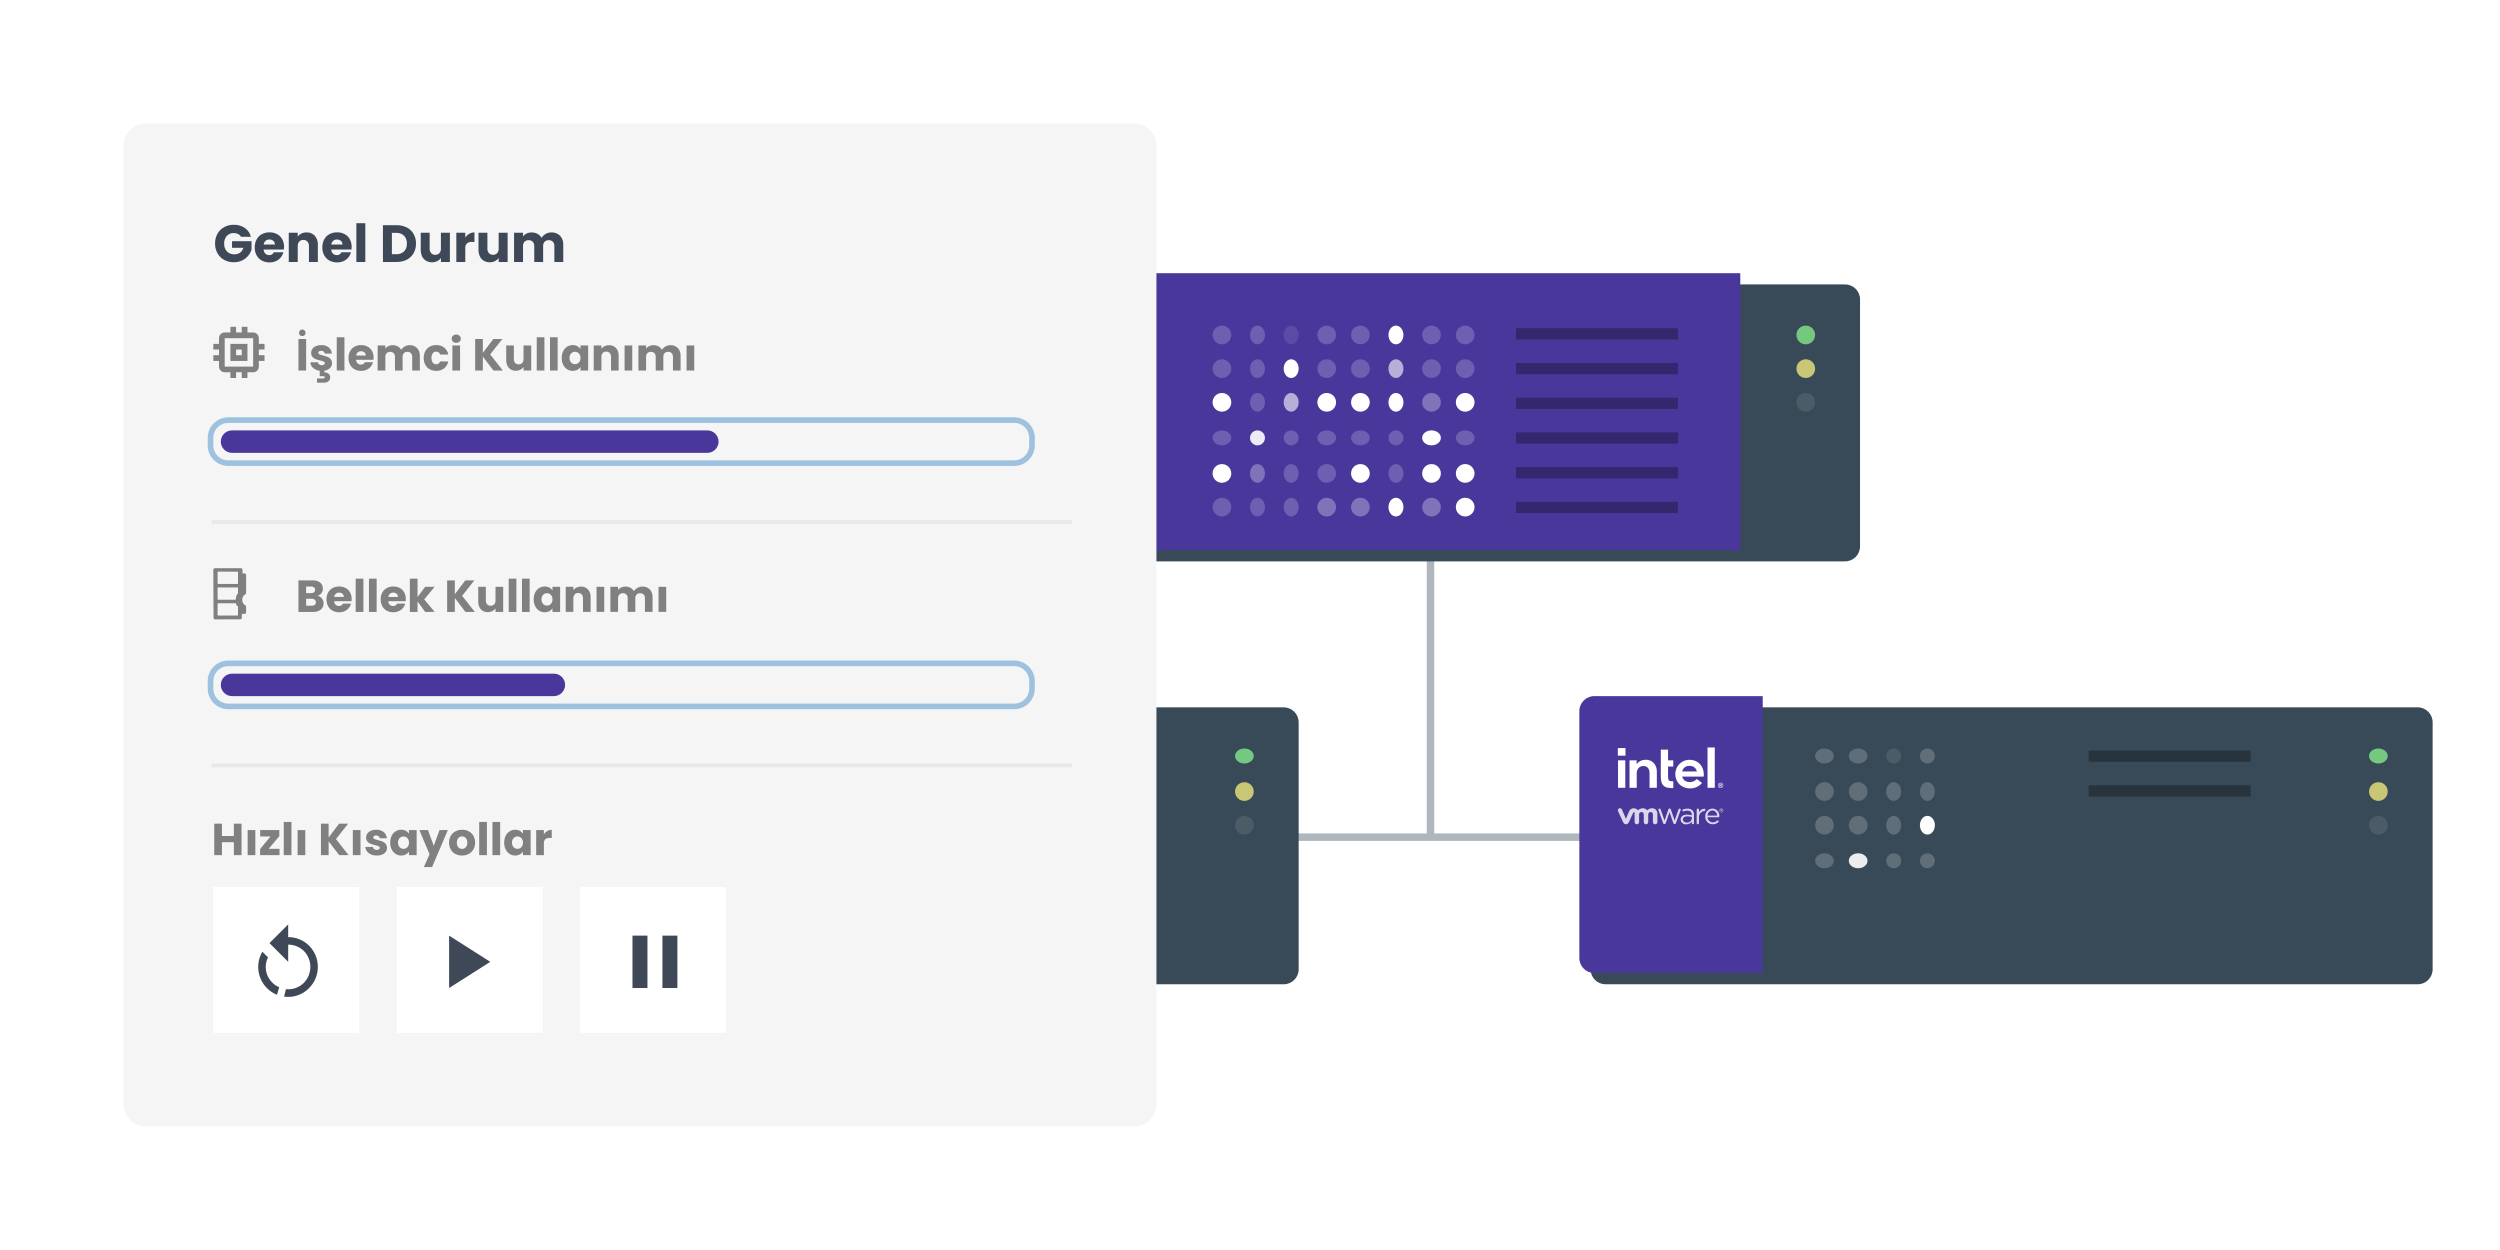 <?xml version="1.0" encoding="utf-8"?>
<!-- Generator: Adobe Illustrator 16.0.0, SVG Export Plug-In . SVG Version: 6.00 Build 0)  -->
<!DOCTYPE svg PUBLIC "-//W3C//DTD SVG 1.1//EN" "http://www.w3.org/Graphics/SVG/1.1/DTD/svg11.dtd">
<svg version="1.1" id="katman_1" xmlns="http://www.w3.org/2000/svg" xmlns:xlink="http://www.w3.org/1999/xlink" x="0px" y="0px"
	 width="668px" height="334px" viewBox="0 0 668 334" enable-background="new 0 0 668 334" xml:space="preserve">
<filter  id="Rectangle_6769" filterUnits="userSpaceOnUse" height="334" y="0" x="0" width="342">
	<feOffset  input="SourceAlpha"></feOffset>
	<feGaussianBlur  result="blur-4" stdDeviation="11"></feGaussianBlur>
	<feFlood  flood-opacity="0.184"></feFlood>
	<feComposite  in2="blur-4" operator="in"></feComposite>
	<feComposite  in="SourceGraphic" operator="over"></feComposite>
</filter>
<filter  id="Rectangle_6681-3" filterUnits="userSpaceOnUse" height="110" y="171.001" x="104" width="261">
	<feOffset  input="SourceAlpha" dy="3" dx="3"></feOffset>
	<feGaussianBlur  result="blur-3" stdDeviation="6"></feGaussianBlur>
	<feFlood  flood-opacity="0.514" flood-color="#1b75bc"></feFlood>
	<feComposite  in2="blur-3" operator="in"></feComposite>
	<feComposite  in="SourceGraphic" operator="over"></feComposite>
</filter>
<filter  id="Rectangle_6681-2" filterUnits="userSpaceOnUse" height="110" y="171.001" x="407.001" width="261">
	<feOffset  input="SourceAlpha" dy="3" dx="3"></feOffset>
	<feGaussianBlur  result="blur-2" stdDeviation="6"></feGaussianBlur>
	<feFlood  flood-opacity="0.514" flood-color="#1b75bc"></feFlood>
	<feComposite  in2="blur-2" operator="in"></feComposite>
	<feComposite  in="SourceGraphic" operator="over"></feComposite>
</filter>
<filter  id="Rectangle_6681" filterUnits="userSpaceOnUse" height="110" y="58" x="254.001" width="261">
	<feOffset  input="SourceAlpha" dy="3" dx="3"></feOffset>
	<feGaussianBlur  result="blur" stdDeviation="6"></feGaussianBlur>
	<feFlood  flood-opacity="0.514" flood-color="#1b75bc"></feFlood>
	<feComposite  in2="blur" operator="in"></feComposite>
	<feComposite  in="SourceGraphic" operator="over"></feComposite>
</filter>
<g id="Group_31083" transform="translate(-1133 -189)">
	<g id="Group_30873" transform="translate(254.693 -1580.012)">
		<g id="Group_30459" transform="translate(1146.928 1842)">
			<g transform="matrix(1, 0, 0, 1, -268.62, -72.99)" filter="url(#Rectangle_6681)">
				<path id="Rectangle_6681-4_1_" fill="#384A57" d="M273,73h217c2.209,0,4,1.791,4,4v66c0,2.209-1.791,4-4,4H273
					c-2.209,0-4-1.791-4-4V77C269,74.791,270.791,73,273,73z"/>
			</g>
			<g id="Group_30454" transform="translate(0 0)">
				<path id="Rectangle_6687" fill="#4A379C" d="M4.379,0.012h192l0,0v74l0,0h-192c-2.209,0-4-1.791-4-4v-66
					C0.379,1.803,2.17,0.012,4.379,0.012z"/>
				<g id="Group_30453" transform="translate(10.647 13.91)">
					<path id="Path_34370" fill="#FFFFFF" d="M23.964,0v10.773H25.9V0H23.964z M0,0.155v2.036h2.039V0.155H0z M11.478,0.568v7.1
						c-0.009,0.51,0.042,1.019,0.153,1.516c0.083,0.364,0.261,0.699,0.516,0.972c0.261,0.257,0.586,0.44,0.942,0.529
						c0.482,0.118,0.977,0.172,1.473,0.16h0.253v-1.8c-0.234,0.004-0.468-0.01-0.7-0.043c-0.17-0.015-0.331-0.085-0.458-0.2
						c-0.11-0.124-0.18-0.278-0.2-0.442c-0.032-0.235-0.047-0.473-0.043-0.711V5.086h1.4V3.424h-1.4V0.566L11.478,0.568z
						 M7.364,3.279c-0.439-0.006-0.875,0.09-1.27,0.283C5.717,3.746,5.387,4.015,5.129,4.346l-0.1,0.137V3.425h-1.91v7.342h1.924
						V6.995C5.015,6.441,5.196,5.897,5.551,5.471c0.317-0.338,0.762-0.527,1.225-0.522c0.479-0.032,0.945,0.155,1.27,0.508
						c0.301,0.406,0.45,0.904,0.421,1.408v3.9h1.952V6.601c0.058-0.891-0.231-1.77-0.805-2.453c-0.589-0.601-1.409-0.919-2.25-0.871
						V3.279z M19.176,3.286c-1.536-0.012-2.926,0.906-3.519,2.323c-0.203,0.472-0.305,0.981-0.3,1.494
						c-0.004,0.514,0.092,1.023,0.283,1.5c0.182,0.451,0.451,0.863,0.791,1.211c0.349,0.352,0.766,0.628,1.226,0.813
						c0.5,0.207,1.035,0.311,1.575,0.305c1.251,0.033,2.451-0.499,3.267-1.448l-1.393-1.061c-0.479,0.52-1.151,0.816-1.858,0.82
						c-0.474,0.022-0.943-0.11-1.335-0.377c-0.343-0.251-0.59-0.612-0.7-1.023l-0.022-0.066h5.768V7.088
						c0.003-0.508-0.091-1.013-0.275-1.487c-0.184-0.448-0.446-0.858-0.776-1.212c-0.34-0.351-0.748-0.627-1.2-0.812
						c-0.488-0.2-1.012-0.298-1.539-0.291H19.176z M0.05,3.425v7.342h1.938V3.424L0.05,3.425z M19.15,4.934
						c0.938-0.099,1.79,0.545,1.953,1.473l-3.9,0.007c0.159-0.93,1.012-1.578,1.951-1.48H19.15z M27.45,9.41
						c-0.393,0-0.711,0.318-0.711,0.711s0.318,0.711,0.711,0.711s0.711-0.318,0.711-0.711S27.842,9.41,27.45,9.41L27.45,9.41z
						 M27.441,9.533L27.441,9.533c0.324,0,0.587,0.263,0.587,0.587s-0.263,0.587-0.587,0.587s-0.587-0.262-0.587-0.586
						C26.853,9.797,27.116,9.534,27.441,9.533L27.441,9.533z M27.168,9.715v0.82h0.153v-0.334h0.109l0.2,0.334h0.159l-0.211-0.349
						c0.053-0.005,0.102-0.028,0.139-0.066c0.04-0.043,0.062-0.101,0.059-0.16c0.005-0.068-0.022-0.135-0.074-0.181
						c-0.061-0.049-0.139-0.073-0.217-0.066L27.168,9.715z M27.321,9.831h0.181c0.023,0.001,0.045,0.006,0.066,0.014
						c0.019,0.006,0.034,0.019,0.043,0.036c0.015,0.015,0.014,0.036,0.014,0.066c0.001,0.022-0.004,0.044-0.014,0.065
						c-0.013,0.014-0.027,0.026-0.043,0.036c-0.021,0.008-0.043,0.013-0.066,0.015h-0.181V9.831z"/>
				</g>
			</g>
			<g id="Group_30456" transform="translate(55.644 13.911)">
				<g id="Group_30455" transform="translate(156.111)">
					<circle id="Ellipse_545" fill="#75C97F" cx="2.123" cy="2.601" r="2.5"/>
					<circle id="Ellipse_546" fill="#C9C675" cx="2.123" cy="11.601" r="2.5"/>
					<circle id="Ellipse_552" opacity="0.1" fill="#FFFFFF" enable-background="new    " cx="2.123" cy="20.601" r="2.5"/>
				</g>
				<g id="Group_30451">
					<circle id="Ellipse_485" opacity="0.2" fill="#FFFFFF" enable-background="new    " cx="2.234" cy="2.601" r="2.5"/>
					<ellipse id="Ellipse_492" opacity="0.2" fill="#FFFFFF" enable-background="new    " cx="11.734" cy="2.601" rx="2" ry="2.5"/>
					<ellipse id="Ellipse_496" opacity="0.1" fill="#FFFFFF" enable-background="new    " cx="20.734" cy="2.601" rx="2" ry="2.5"/>
					<circle id="Ellipse_500" opacity="0.2" fill="#FFFFFF" enable-background="new    " cx="30.234" cy="2.601" r="2.5"/>
					<circle id="Ellipse_566" opacity="0.2" fill="#FFFFFF" enable-background="new    " cx="39.234" cy="2.601" r="2.5"/>
					<ellipse id="Ellipse_572" fill="#FFFFFF" cx="48.734" cy="2.601" rx="2" ry="2.5"/>
					<circle id="Ellipse_578" opacity="0.2" fill="#FFFFFF" enable-background="new    " cx="58.234" cy="2.601" r="2.5"/>
					<circle id="Ellipse_584" opacity="0.2" fill="#FFFFFF" enable-background="new    " cx="67.234" cy="2.601" r="2.5"/>
					<circle id="Ellipse_486" opacity="0.2" fill="#FFFFFF" enable-background="new    " cx="2.234" cy="11.601" r="2.5"/>
					
						<ellipse id="Ellipse_491" opacity="0.2" fill="#FFFFFF" enable-background="new    " cx="11.734" cy="11.601" rx="2" ry="2.5"/>
					<ellipse id="Ellipse_495" fill="#FFFFFF" cx="20.734" cy="11.601" rx="2" ry="2.5"/>
					<circle id="Ellipse_499" opacity="0.2" fill="#FFFFFF" enable-background="new    " cx="30.234" cy="11.601" r="2.5"/>
					<circle id="Ellipse_565" opacity="0.2" fill="#FFFFFF" enable-background="new    " cx="39.234" cy="11.601" r="2.5"/>
					
						<ellipse id="Ellipse_571" opacity="0.6" fill="#FFFFFF" enable-background="new    " cx="48.734" cy="11.601" rx="2" ry="2.5"/>
					<circle id="Ellipse_577" opacity="0.2" fill="#FFFFFF" enable-background="new    " cx="58.234" cy="11.601" r="2.5"/>
					<circle id="Ellipse_583" opacity="0.2" fill="#FFFFFF" enable-background="new    " cx="67.234" cy="11.601" r="2.5"/>
					<circle id="Ellipse_487" fill="#FFFFFF" cx="2.234" cy="20.601" r="2.5"/>
					
						<ellipse id="Ellipse_490" opacity="0.2" fill="#FFFFFF" enable-background="new    " cx="11.734" cy="20.601" rx="2" ry="2.5"/>
					
						<ellipse id="Ellipse_494" opacity="0.6" fill="#FFFFFF" enable-background="new    " cx="20.734" cy="20.601" rx="2" ry="2.5"/>
					<circle id="Ellipse_498" fill="#FFFFFF" cx="30.234" cy="20.601" r="2.5"/>
					<circle id="Ellipse_564" fill="#FFFFFF" cx="39.234" cy="20.601" r="2.5"/>
					<ellipse id="Ellipse_570" fill="#FFFFFF" cx="48.734" cy="20.601" rx="2" ry="2.5"/>
					<circle id="Ellipse_576" opacity="0.3" fill="#FFFFFF" enable-background="new    " cx="58.234" cy="20.601" r="2.5"/>
					<circle id="Ellipse_582" fill="#FFFFFF" cx="67.234" cy="20.601" r="2.5"/>
					<ellipse id="Ellipse_488" opacity="0.2" fill="#FFFFFF" enable-background="new    " cx="2.234" cy="30.101" rx="2.5" ry="2"/>
					<circle id="Ellipse_556" fill="#FFFFFF" cx="2.234" cy="39.601" r="2.5"/>
					<circle id="Ellipse_560" opacity="0.2" fill="#FFFFFF" enable-background="new    " cx="2.234" cy="48.601" r="2.5"/>
					<circle id="Ellipse_489" opacity="0.9" fill="#FFFFFF" enable-background="new    " cx="11.734" cy="30.101" r="2"/>
					
						<ellipse id="Ellipse_555" opacity="0.3" fill="#FFFFFF" enable-background="new    " cx="11.734" cy="39.601" rx="2" ry="2.5"/>
					
						<ellipse id="Ellipse_559" opacity="0.2" fill="#FFFFFF" enable-background="new    " cx="11.734" cy="48.601" rx="2" ry="2.5"/>
					<circle id="Ellipse_493" opacity="0.2" fill="#FFFFFF" enable-background="new    " cx="20.734" cy="30.101" r="2"/>
					
						<ellipse id="Ellipse_554" opacity="0.2" fill="#FFFFFF" enable-background="new    " cx="20.734" cy="39.601" rx="2" ry="2.5"/>
					
						<ellipse id="Ellipse_558" opacity="0.2" fill="#FFFFFF" enable-background="new    " cx="20.734" cy="48.601" rx="2" ry="2.5"/>
					
						<ellipse id="Ellipse_497" opacity="0.2" fill="#FFFFFF" enable-background="new    " cx="30.234" cy="30.101" rx="2.5" ry="2"/>
					
						<ellipse id="Ellipse_563" opacity="0.2" fill="#FFFFFF" enable-background="new    " cx="39.234" cy="30.101" rx="2.5" ry="2"/>
					<circle id="Ellipse_569" opacity="0.2" fill="#FFFFFF" enable-background="new    " cx="48.734" cy="30.101" r="2"/>
					<ellipse id="Ellipse_575" fill="#FFFFFF" cx="58.234" cy="30.101" rx="2.5" ry="2"/>
					
						<ellipse id="Ellipse_581" opacity="0.2" fill="#FFFFFF" enable-background="new    " cx="67.234" cy="30.101" rx="2.5" ry="2"/>
					<circle id="Ellipse_553" opacity="0.2" fill="#FFFFFF" enable-background="new    " cx="30.234" cy="39.601" r="2.5"/>
					<circle id="Ellipse_562" fill="#FFFFFF" cx="39.234" cy="39.601" r="2.5"/>
					
						<ellipse id="Ellipse_568" opacity="0.2" fill="#FFFFFF" enable-background="new    " cx="48.734" cy="39.601" rx="2" ry="2.5"/>
					<circle id="Ellipse_574" fill="#FFFFFF" cx="58.234" cy="39.601" r="2.5"/>
					<circle id="Ellipse_580" fill="#FFFFFF" cx="67.234" cy="39.601" r="2.5"/>
					<circle id="Ellipse_557" opacity="0.3" fill="#FFFFFF" enable-background="new    " cx="30.234" cy="48.601" r="2.5"/>
					<circle id="Ellipse_561" opacity="0.3" fill="#FFFFFF" enable-background="new    " cx="39.234" cy="48.601" r="2.5"/>
					<ellipse id="Ellipse_567" fill="#FFFFFF" cx="48.734" cy="48.601" rx="2" ry="2.5"/>
					<circle id="Ellipse_573" opacity="0.3" fill="#FFFFFF" enable-background="new    " cx="58.234" cy="48.601" r="2.5"/>
					<circle id="Ellipse_579" fill="#FFFFFF" cx="67.234" cy="48.601" r="2.5"/>
				</g>
				<g id="Group_30460" transform="translate(80.803 2.318)">
					
						<line id="Line_291" opacity="0.3" fill="none" stroke="#000000" stroke-width="3" enable-background="new    " x1="0.001" y1="0" x2="43.278" y2="0"/>
					
						<line id="Line_300" opacity="0.3" fill="none" stroke="#000000" stroke-width="3" enable-background="new    " x1="0.001" y1="18.548" x2="43.278" y2="18.548"/>
					
						<line id="Line_302" opacity="0.3" fill="none" stroke="#000000" stroke-width="3" enable-background="new    " x1="0.001" y1="37.096" x2="43.278" y2="37.096"/>
					
						<line id="Line_292" opacity="0.3" fill="none" stroke="#000000" stroke-width="3" enable-background="new    " x1="0.001" y1="9.274" x2="43.278" y2="9.274"/>
					
						<line id="Line_301" opacity="0.3" fill="none" stroke="#000000" stroke-width="3" enable-background="new    " x1="0.001" y1="27.822" x2="43.278" y2="27.822"/>
					
						<line id="Line_303" opacity="0.3" fill="none" stroke="#000000" stroke-width="3" enable-background="new    " x1="0.001" y1="46.37" x2="43.278" y2="46.37"/>
				</g>
			</g>
		</g>
		<g id="Group_30462" transform="translate(997 1916.191)">
			<g id="Group_30461" transform="translate(214.846)" opacity="0.4">
				<line id="Line_304" fill="none" stroke="#384A57" stroke-width="2" x1="48.688" y1="0" x2="48.688" y2="75.737"/>
				<line id="Line_305" fill="none" stroke="#384A57" stroke-width="2" x1="0" y1="76.51" x2="98.922" y2="76.51"/>
			</g>
			<g id="Group_30458" transform="translate(302.948 38.641)">
				<g transform="matrix(1, 0, 0, 1, -421.64, -185.82)" filter="url(#Rectangle_6681-2)">
					<path id="Rectangle_6681-5_1_" fill="#384A57" d="M426,186h217c2.209,0,4,1.791,4,4v66c0,2.209-1.791,4-4,4H426
						c-2.209,0-4-1.791-4-4v-66C422,187.791,423.791,186,426,186z"/>
				</g>
				<g id="Group_30454-2">
					<path id="Rectangle_6687-2" fill="#4A379C" d="M4.359,0.18h45l0,0v74l0,0h-45c-2.209,0-4-1.791-4-4v-66
						C0.359,1.971,2.151,0.18,4.359,0.18z"/>
					<g id="Group_30453-2" transform="translate(10.647 13.91)">
						<path id="Path_34370-2" fill="#FFFFFF" d="M23.964,0v10.772H25.9V0H23.964z M0,0.155v2.036h2.039V0.155H0z M11.478,0.568
							v7.101c-0.01,0.51,0.041,1.018,0.152,1.516c0.084,0.363,0.262,0.699,0.516,0.973c0.262,0.256,0.588,0.439,0.943,0.528
							c0.48,0.118,0.977,0.172,1.473,0.16h0.252v-1.8c-0.232,0.004-0.467-0.011-0.699-0.043c-0.17-0.016-0.33-0.086-0.457-0.2
							c-0.111-0.124-0.18-0.278-0.201-0.442c-0.031-0.235-0.047-0.473-0.043-0.711V5.086h1.4V3.424h-1.4V0.566L11.478,0.568z
							 M7.365,3.28C6.923,3.273,6.49,3.37,6.093,3.562C5.716,3.746,5.386,4.014,5.129,4.346l-0.1,0.137V3.425h-1.91v7.342h1.924
							V6.995C5.015,6.442,5.197,5.897,5.55,5.471C5.869,5.133,6.312,4.944,6.777,4.95c0.477-0.032,0.945,0.154,1.27,0.508
							c0.301,0.405,0.449,0.903,0.42,1.408v3.899h1.953V6.601c0.057-0.891-0.23-1.77-0.805-2.453c-0.59-0.601-1.41-0.919-2.25-0.871
							V3.28z M19.175,3.286c-1.535-0.012-2.926,0.906-3.518,2.323c-0.203,0.472-0.305,0.981-0.299,1.494
							c-0.006,0.514,0.09,1.023,0.281,1.5c0.184,0.451,0.451,0.862,0.791,1.211c0.35,0.353,0.768,0.628,1.227,0.813
							c0.5,0.206,1.035,0.311,1.576,0.305c1.25,0.033,2.451-0.498,3.266-1.448l-1.393-1.061c-0.479,0.52-1.152,0.816-1.857,0.819
							c-0.475,0.022-0.943-0.109-1.336-0.377c-0.344-0.251-0.592-0.611-0.701-1.022l-0.021-0.066h5.768V7.088
							c0.004-0.509-0.09-1.014-0.275-1.487c-0.184-0.448-0.445-0.858-0.775-1.212c-0.34-0.351-0.75-0.627-1.201-0.813
							c-0.488-0.199-1.012-0.298-1.539-0.291H19.175z M0.05,3.425v7.342h1.938V3.424L0.05,3.425z M19.15,4.934
							c0.938-0.099,1.791,0.545,1.953,1.473l-3.9,0.008c0.158-0.931,1.012-1.578,1.951-1.48H19.15z M27.451,9.411
							c-0.393,0-0.711,0.318-0.711,0.711s0.318,0.711,0.711,0.711s0.711-0.318,0.711-0.711S27.843,9.411,27.451,9.411L27.451,9.411z
							 M27.441,9.534L27.441,9.534c0.324,0,0.588,0.262,0.588,0.586s-0.264,0.588-0.588,0.588s-0.586-0.263-0.588-0.586
							c0-0.324,0.264-0.588,0.586-0.588C27.441,9.534,27.441,9.534,27.441,9.534z M27.168,9.715v0.82h0.154v-0.334h0.107
							l0.201,0.334h0.16l-0.211-0.35c0.051-0.005,0.1-0.028,0.137-0.066c0.041-0.043,0.063-0.101,0.061-0.16
							c0.004-0.068-0.023-0.135-0.074-0.18c-0.063-0.05-0.139-0.073-0.217-0.066L27.168,9.715z M27.322,9.83h0.18
							c0.023,0.002,0.045,0.006,0.066,0.015c0.018,0.006,0.033,0.019,0.043,0.036c0.016,0.015,0.014,0.035,0.014,0.066
							c0,0.021-0.004,0.044-0.014,0.064c-0.012,0.014-0.027,0.025-0.043,0.036c-0.021,0.009-0.043,0.013-0.066,0.015h-0.18V9.83z"/>
						<g id="vmware-vector-logo" transform="translate(0 16.23)" opacity="0.8">
							<path id="Path_124" fill="#FFFFFF" d="M12.091,3.994l-1.225-3.438c-0.025-0.053-0.041-0.111-0.041-0.17
								c0.004-0.169,0.143-0.304,0.313-0.3c0.002,0,0.002,0,0.002,0c0.148,0.011,0.273,0.111,0.316,0.253l1.014,2.953l1.033-2.975
								c0.029-0.145,0.154-0.25,0.301-0.254h0.041c0.152-0.002,0.285,0.104,0.316,0.254l1.014,2.975l1.033-2.975
								c0.033-0.139,0.158-0.236,0.301-0.232c0.156-0.009,0.291,0.111,0.299,0.268c0,0.002,0,0.004,0,0.006
								c0,0.06-0.016,0.117-0.041,0.17l-1.246,3.438c-0.035,0.159-0.174,0.272-0.338,0.274h-0.02
								c-0.162-0.002-0.303-0.115-0.338-0.274l-1.014-2.911L12.8,3.967c-0.029,0.162-0.174,0.278-0.338,0.274h-0.029
								c-0.16,0.008-0.301-0.098-0.338-0.253"/>
							<path id="Path_125" fill="#FFFFFF" d="M21.078,0.407c-0.006-0.17,0.127-0.311,0.297-0.316h0.002
								c0.172-0.002,0.314,0.135,0.316,0.307c0,0.003,0,0.006,0,0.01v0.699c0.244-0.563,0.779-0.943,1.393-0.991
								c0.156-0.011,0.291,0.107,0.301,0.263c0.002,0.018,0,0.035-0.002,0.053c0.002,0.16-0.115,0.295-0.273,0.316
								c-0.904,0.111-1.549,0.934-1.438,1.838c0.002,0.006,0.002,0.012,0.002,0.018v1.371c0.006,0.17-0.127,0.312-0.297,0.317
								h-0.002c-0.172,0.003-0.314-0.134-0.316-0.306c0-0.004,0-0.008,0-0.012V0.407"/>
							<path id="Path_126" fill="#FFFFFF" d="M25.339,4.287c-1.094,0.003-1.984-0.882-1.986-1.976c0-0.038,0-0.076,0.002-0.113
								V2.177c-0.066-1.085,0.76-2.02,1.846-2.086c0.025-0.001,0.051-0.002,0.076-0.003c1.043,0.017,1.877,0.877,1.861,1.922
								c0,0.042-0.002,0.083-0.006,0.124c0.004,0.146-0.111,0.27-0.258,0.274c-0.006,0-0.012,0-0.016,0h-2.891
								c0.023,0.764,0.648,1.37,1.412,1.371c0.428,0.007,0.838-0.161,1.139-0.464c0.047-0.043,0.107-0.064,0.17-0.063
								c0.139,0.002,0.252,0.114,0.254,0.253c0.004,0.073-0.027,0.145-0.084,0.19C26.451,4.087,25.904,4.3,25.339,4.287
								 M26.519,1.965c0.029-0.728-0.537-1.341-1.266-1.37c-0.725,0.043-1.289,0.645-1.287,1.37H26.519z"/>
							<path id="Path_127" fill="#FFFFFF" d="M16.773,3.044L16.773,3.044c0-0.865,0.701-1.329,1.73-1.329
								c0.422-0.007,0.842,0.05,1.246,0.169V1.736c0-0.738-0.443-1.101-1.201-1.101c-0.326-0.019-0.654,0.047-0.949,0.19
								c-0.031,0.015-0.068,0.022-0.104,0.021c-0.145,0-0.264-0.109-0.275-0.252c-0.006-0.113,0.064-0.217,0.17-0.254
								c0.385-0.17,0.803-0.249,1.225-0.232c0.477-0.033,0.949,0.127,1.307,0.443c0.295,0.321,0.447,0.747,0.422,1.182V3.97
								c0.008,0.158-0.115,0.293-0.275,0.299c-0.008,0.001-0.016,0.001-0.023,0c-0.156,0.01-0.291-0.11-0.301-0.268
								c0-0.002,0-0.004,0-0.006v-0.4c-0.346,0.463-0.898,0.725-1.477,0.7c-0.748,0.078-1.42-0.466-1.498-1.214
								c0-0.01-0.002-0.021-0.002-0.031 M19.767,2.733V2.334c-0.391-0.112-0.795-0.169-1.199-0.169
								c-0.762,0-1.182,0.338-1.182,0.844V3.03c0,0.506,0.463,0.8,1.014,0.8c0.678,0.077,1.291-0.409,1.369-1.089
								c0-0.004,0-0.008,0-0.012"/>
							<path id="Path_128" fill="#FFFFFF" d="M1.099,0.344C0.976,0.054,0.642-0.083,0.351,0.04c-0.004,0.001-0.008,0.002-0.01,0.004
								C0.064,0.153-0.071,0.466,0.039,0.741c0.008,0.021,0.018,0.043,0.029,0.063L1.353,3.61c0.211,0.443,0.424,0.675,0.824,0.675
								C2.599,4.285,2.789,4.032,3,3.61c0,0,1.119-2.447,1.139-2.469c0.031-0.065,0.098-0.106,0.17-0.104
								c0.096,0.001,0.17,0.079,0.17,0.174c0,0.005,0,0.011-0.002,0.017v2.39C4.443,3.953,4.687,4.254,5.023,4.289
								C5.037,4.29,5.052,4.292,5.068,4.292C5.4,4.302,5.675,4.04,5.685,3.709c0-0.03-0.002-0.062-0.006-0.092V1.655
								C5.666,1.319,5.927,1.036,6.263,1.022c0.018-0.001,0.033-0.001,0.049,0C6.64,1.011,6.916,1.266,6.925,1.595
								c0.002,0.02,0.002,0.04,0,0.061v1.962C6.89,3.953,7.134,4.254,7.47,4.289C7.486,4.29,7.502,4.292,7.515,4.292
								c0.332,0.006,0.605-0.259,0.611-0.59c0-0.029-0.002-0.057-0.006-0.085V1.655C8.107,1.319,8.369,1.036,8.705,1.022
								c0.018-0.001,0.033-0.001,0.049,0c0.328-0.012,0.602,0.244,0.613,0.572c0,0.02,0,0.04,0,0.061v1.962
								C9.332,3.953,9.576,4.254,9.912,4.289C9.927,4.29,9.941,4.292,9.957,4.292c0.332,0.01,0.607-0.252,0.617-0.583
								c0-0.03,0-0.062-0.004-0.092V1.401c0-0.769-0.621-1.394-1.391-1.396c-0.02,0-0.039,0.001-0.059,0.001
								C8.636,0.013,8.173,0.21,7.834,0.556C7.535,0.179,7.07-0.026,6.589,0.007C6.13,0.048,5.701,0.241,5.365,0.556
								c-0.262-0.33-0.654-0.529-1.076-0.549C3.707-0.016,3.175,0.343,2.98,0.893l-0.822,1.94l-1.055-2.49"/>
							<path id="Path_129" fill="#FFFFFF" d="M27.154,0.597L27.154,0.597c0-0.279,0.227-0.506,0.506-0.506s0.506,0.227,0.506,0.506
								l0,0c-0.004,0.278-0.229,0.502-0.506,0.506c-0.275,0.004-0.502-0.217-0.506-0.493C27.154,0.604,27.154,0.6,27.154,0.597
								 M28.06,0.597L28.06,0.597c0.008-0.214-0.16-0.393-0.375-0.399c-0.008-0.001-0.016-0.001-0.023,0
								c-0.221,0-0.4,0.179-0.4,0.399l0,0c-0.008,0.215,0.16,0.394,0.375,0.4c0.008,0,0.016,0,0.025,0
								C27.882,0.997,28.06,0.817,28.06,0.597"/>
							<path id="Path_130" fill="#FFFFFF" d="M27.47,0.386c0.002-0.033,0.029-0.061,0.063-0.063h0.17
								c0.051,0.001,0.102,0.016,0.146,0.042c0.027,0.028,0.041,0.065,0.043,0.104l0,0c0.006,0.068-0.039,0.131-0.105,0.148
								l0.084,0.084c0,0.021,0.021,0.021,0.021,0.042c-0.002,0.022-0.02,0.04-0.043,0.042c-0.016-0.002-0.029-0.01-0.041-0.021
								l-0.105-0.127h-0.084v0.105c0,0.035-0.027,0.063-0.063,0.063s-0.064-0.028-0.064-0.063V0.384L27.47,0.386z M27.681,0.576
								c0.041,0,0.084-0.021,0.084-0.063l0,0c0-0.041-0.021-0.063-0.084-0.063h-0.105v0.148h0.105V0.576z"/>
						</g>
					</g>
				</g>
				<g id="Group_30456-2" transform="translate(63.372 13.911)">
					<g id="Group_30455-2" transform="translate(148.383)">
						<ellipse id="Ellipse_545-2" fill="#75C97F" cx="2.104" cy="2.269" rx="2.5" ry="2"/>
						<circle id="Ellipse_546-2" fill="#C9C675" cx="2.104" cy="11.769" r="2.5"/>
						<circle id="Ellipse_552-2" opacity="0.1" fill="#FFFFFF" enable-background="new    " cx="2.104" cy="20.769" r="2.5"/>
					</g>
					<g id="Group_30451-2">
						
							<ellipse id="Ellipse_485-2" opacity="0.2" fill="#FFFFFF" enable-background="new    " cx="2.486" cy="2.269" rx="2.5" ry="2"/>
						
							<ellipse id="Ellipse_492-2" opacity="0.2" fill="#FFFFFF" enable-background="new    " cx="11.486" cy="2.269" rx="2.5" ry="2"/>
						<circle id="Ellipse_496-2" opacity="0.1" fill="#FFFFFF" enable-background="new    " cx="20.986" cy="2.269" r="2"/>
						<circle id="Ellipse_500-2" opacity="0.2" fill="#FFFFFF" enable-background="new    " cx="29.986" cy="2.269" r="2"/>
						<circle id="Ellipse_486-2" opacity="0.2" fill="#FFFFFF" enable-background="new    " cx="2.486" cy="11.769" r="2.5"/>
						<circle id="Ellipse_491-2" opacity="0.2" fill="#FFFFFF" enable-background="new    " cx="11.486" cy="11.769" r="2.5"/>
						
							<ellipse id="Ellipse_495-2" opacity="0.2" fill="#FFFFFF" enable-background="new    " cx="20.986" cy="11.769" rx="2" ry="2.5"/>
						
							<ellipse id="Ellipse_499-2" opacity="0.2" fill="#FFFFFF" enable-background="new    " cx="29.986" cy="11.769" rx="2" ry="2.5"/>
						<circle id="Ellipse_487-2" opacity="0.2" fill="#FFFFFF" enable-background="new    " cx="2.486" cy="20.769" r="2.5"/>
						<circle id="Ellipse_490-2" opacity="0.2" fill="#FFFFFF" enable-background="new    " cx="11.486" cy="20.769" r="2.5"/>
						
							<ellipse id="Ellipse_494-2" opacity="0.2" fill="#FFFFFF" enable-background="new    " cx="20.986" cy="20.769" rx="2" ry="2.5"/>
						<ellipse id="Ellipse_498-2" fill="#FFFFFF" cx="29.986" cy="20.769" rx="2" ry="2.5"/>
						
							<ellipse id="Ellipse_488-2" opacity="0.2" fill="#FFFFFF" enable-background="new    " cx="2.486" cy="30.269" rx="2.5" ry="2"/>
						
							<ellipse id="Ellipse_489-2" opacity="0.9" fill="#FFFFFF" enable-background="new    " cx="11.486" cy="30.269" rx="2.5" ry="2"/>
						<circle id="Ellipse_493-2" opacity="0.2" fill="#FFFFFF" enable-background="new    " cx="20.986" cy="30.269" r="2"/>
						<circle id="Ellipse_497-2" opacity="0.2" fill="#FFFFFF" enable-background="new    " cx="29.986" cy="30.269" r="2"/>
					</g>
					<g id="Group_30452" transform="translate(73.074 2.318)">
						
							<line id="Line_291-2" opacity="0.3" fill="none" stroke="#000000" stroke-width="3" enable-background="new    " x1="-0.001" y1="0" x2="43.279" y2="0"/>
						
							<line id="Line_292-2" opacity="0.3" fill="none" stroke="#000000" stroke-width="3" enable-background="new    " x1="-0.001" y1="9.274" x2="43.279" y2="9.274"/>
					</g>
				</g>
			</g>
			<g id="Group_30457" transform="translate(0 38.641)">
				<g transform="matrix(1, 0, 0, 1, -118.69, -185.82)" filter="url(#Rectangle_6681-3)">
					<path id="Rectangle_6681-6_1_" fill="#384A57" d="M123,186h217c2.209,0,4,1.791,4,4v66c0,2.209-1.791,4-4,4H123
						c-2.209,0-4-1.791-4-4v-66C119,187.791,120.791,186,123,186z"/>
				</g>
				<g id="Group_30454-3" transform="translate(0)">
					<path id="Rectangle_6687-3" fill="#1B75BC" d="M4.307,0.18h45l0,0v74l0,0h-45c-2.209,0-4-1.791-4-4v-66
						C0.307,1.971,2.098,0.18,4.307,0.18z"/>
					<g id="Group_30453-3" transform="translate(10.647 13.91)">
						<path id="Path_34370-3" fill="#FFFFFF" d="M23.964,0v10.772H25.9V0H23.964z M0,0.155v2.036h2.039V0.155H0z M11.478,0.568
							v7.101c-0.009,0.51,0.042,1.018,0.153,1.516c0.083,0.363,0.261,0.699,0.516,0.973c0.261,0.256,0.586,0.439,0.942,0.528
							c0.481,0.118,0.977,0.172,1.473,0.16h0.253v-1.8c-0.234,0.004-0.468-0.011-0.7-0.043c-0.17-0.016-0.331-0.086-0.458-0.2
							c-0.11-0.124-0.18-0.278-0.2-0.442c-0.032-0.235-0.046-0.473-0.043-0.711V5.086h1.4V3.424h-1.4V0.566L11.478,0.568z
							 M7.364,3.28c-0.44-0.007-0.875,0.09-1.27,0.282C5.717,3.746,5.387,4.014,5.129,4.346l-0.1,0.137V3.425h-1.91v7.342h1.924
							V6.995C5.015,6.442,5.196,5.897,5.551,5.471C5.869,5.133,6.313,4.944,6.776,4.95c0.478-0.032,0.945,0.154,1.27,0.508
							c0.301,0.405,0.45,0.903,0.421,1.408v3.899h1.952V6.601c0.058-0.891-0.23-1.77-0.805-2.453
							c-0.589-0.601-1.41-0.919-2.25-0.871V3.28z M19.176,3.286c-1.536-0.012-2.926,0.906-3.518,2.323
							c-0.203,0.472-0.305,0.981-0.3,1.494c-0.005,0.514,0.091,1.023,0.283,1.5c0.183,0.451,0.451,0.862,0.791,1.211
							c0.349,0.353,0.766,0.628,1.226,0.813c0.499,0.206,1.035,0.311,1.575,0.305c1.251,0.033,2.451-0.498,3.267-1.448l-1.393-1.061
							c-0.479,0.52-1.151,0.816-1.858,0.819c-0.474,0.022-0.943-0.109-1.336-0.377c-0.343-0.251-0.59-0.611-0.7-1.022l-0.022-0.066
							h5.768V7.088c0.003-0.509-0.091-1.014-0.276-1.487c-0.183-0.448-0.446-0.858-0.776-1.212c-0.34-0.351-0.749-0.627-1.2-0.813
							c-0.488-0.199-1.012-0.298-1.539-0.291H19.176z M0.05,3.425v7.342h1.938V3.424L0.05,3.425z M19.15,4.934
							c0.937-0.099,1.79,0.545,1.953,1.473l-3.9,0.008c0.159-0.931,1.012-1.578,1.951-1.48H19.15z M27.45,9.411
							c-0.393,0-0.711,0.318-0.711,0.711s0.318,0.711,0.711,0.711s0.711-0.318,0.711-0.711S27.843,9.411,27.45,9.411L27.45,9.411z
							 M27.441,9.534L27.441,9.534c0.324,0,0.587,0.262,0.587,0.586s-0.263,0.588-0.587,0.588c-0.324,0-0.586-0.263-0.587-0.586
							C26.853,9.797,27.116,9.534,27.441,9.534C27.44,9.534,27.441,9.534,27.441,9.534z M27.168,9.715v0.82h0.153v-0.334h0.109
							l0.2,0.334h0.16l-0.211-0.35c0.052-0.005,0.101-0.028,0.138-0.066c0.041-0.043,0.062-0.101,0.059-0.16
							c0.004-0.068-0.023-0.135-0.074-0.18c-0.061-0.05-0.139-0.073-0.217-0.066L27.168,9.715z M27.321,9.83h0.181
							c0.023,0.002,0.045,0.006,0.066,0.015c0.018,0.006,0.034,0.019,0.043,0.036c0.015,0.015,0.014,0.035,0.014,0.066
							c0,0.021-0.004,0.044-0.014,0.064c-0.013,0.014-0.027,0.025-0.043,0.036c-0.021,0.009-0.043,0.013-0.066,0.015h-0.181V9.83z"
							/>
						<g id="vmware-vector-logo-2" transform="translate(0 16.23)" opacity="0.8">
							<path id="Path_124-2" fill="#FFFFFF" d="M12.091,3.994l-1.224-3.438c-0.026-0.053-0.041-0.111-0.042-0.17
								c0.004-0.169,0.144-0.304,0.314-0.3c0,0,0.001,0,0.002,0c0.147,0.011,0.273,0.111,0.316,0.253l1.013,2.953l1.034-2.975
								c0.028-0.145,0.153-0.25,0.3-0.254h0.042c0.152-0.002,0.285,0.104,0.316,0.254l1.013,2.975l1.034-2.975
								c0.032-0.139,0.158-0.236,0.3-0.232c0.156-0.009,0.291,0.111,0.299,0.268c0,0.002,0,0.004,0,0.006
								c-0.001,0.06-0.016,0.117-0.042,0.17l-1.245,3.438c-0.035,0.159-0.175,0.272-0.338,0.274h-0.021
								c-0.162-0.002-0.302-0.115-0.337-0.274l-1.013-2.911L12.8,3.967c-0.03,0.162-0.173,0.278-0.337,0.274h-0.03
								c-0.159,0.008-0.301-0.098-0.338-0.253"/>
							<path id="Path_125-2" fill="#FFFFFF" d="M21.077,0.407c-0.005-0.17,0.128-0.311,0.298-0.316c0,0,0.001,0,0.002,0
								c0.172-0.002,0.313,0.135,0.316,0.307c0,0.003,0,0.006,0,0.01v0.699c0.245-0.563,0.78-0.943,1.392-0.991
								c0.156-0.011,0.291,0.107,0.302,0.263c0.001,0.018,0,0.035-0.001,0.053c0.001,0.16-0.116,0.295-0.274,0.316
								c-0.905,0.111-1.548,0.934-1.438,1.838c0.001,0.006,0.001,0.012,0.002,0.018v1.371c0.005,0.17-0.127,0.312-0.297,0.317
								c-0.001,0-0.002,0-0.003,0c-0.171,0.003-0.313-0.134-0.316-0.306c0-0.004,0-0.008,0-0.012V0.407"/>
							<path id="Path_126-2" fill="#FFFFFF" d="M25.339,4.287c-1.094,0.003-1.983-0.882-1.986-1.976
								c0-0.038,0.001-0.076,0.003-0.113V2.177c-0.066-1.085,0.76-2.02,1.845-2.086c0.025-0.001,0.05-0.002,0.075-0.003
								c1.044,0.017,1.878,0.877,1.862,1.922c0,0.042-0.002,0.083-0.006,0.124c0.004,0.146-0.111,0.27-0.258,0.274
								c-0.005,0-0.011,0-0.016,0h-2.89c0.023,0.764,0.649,1.37,1.413,1.371c0.427,0.007,0.838-0.161,1.139-0.464
								c0.046-0.043,0.107-0.064,0.169-0.063c0.139,0.002,0.251,0.114,0.253,0.253c0.004,0.073-0.027,0.145-0.084,0.19
								C26.451,4.087,25.904,4.3,25.339,4.287 M26.52,1.965c0.028-0.728-0.538-1.341-1.266-1.37c-0.725,0.043-1.29,0.645-1.287,1.37
								H26.52z"/>
							<path id="Path_127-2" fill="#FFFFFF" d="M16.774,3.044L16.774,3.044c0-0.865,0.7-1.329,1.73-1.329
								c0.421-0.007,0.841,0.05,1.245,0.169V1.736c0-0.738-0.443-1.101-1.2-1.101c-0.328-0.019-0.654,0.047-0.949,0.19
								c-0.033,0.015-0.069,0.022-0.105,0.021c-0.143,0-0.262-0.109-0.274-0.252c-0.006-0.113,0.063-0.217,0.169-0.254
								c0.385-0.17,0.804-0.249,1.224-0.232c0.478-0.033,0.949,0.127,1.308,0.443c0.294,0.321,0.446,0.747,0.422,1.182V3.97
								c0.007,0.158-0.117,0.293-0.275,0.299c-0.008,0.001-0.017,0.001-0.025,0c-0.156,0.01-0.291-0.11-0.299-0.268
								c0-0.002,0-0.004,0-0.006v-0.4c-0.347,0.463-0.899,0.725-1.477,0.7c-0.749,0.078-1.419-0.466-1.497-1.214
								c-0.001-0.01-0.002-0.021-0.003-0.031 M19.767,2.733V2.334c-0.39-0.112-0.794-0.169-1.2-0.169
								c-0.76,0-1.181,0.338-1.181,0.844V3.03c0,0.506,0.464,0.8,1.013,0.8c0.679,0.077,1.292-0.409,1.37-1.089
								c0-0.004,0-0.008,0.001-0.012"/>
							<path id="Path_128-2" fill="#FFFFFF" d="M1.1,0.344C0.977,0.054,0.641-0.083,0.35,0.04C0.347,0.041,0.344,0.042,0.341,0.044
								C0.065,0.153-0.071,0.466,0.038,0.741c0.008,0.021,0.018,0.043,0.029,0.063L1.354,3.61c0.211,0.443,0.422,0.675,0.823,0.675
								C2.599,4.285,2.789,4.032,3,3.61c0,0,1.118-2.447,1.139-2.469c0.03-0.065,0.097-0.106,0.169-0.104
								c0.095,0.001,0.171,0.079,0.17,0.174c0,0.005,0,0.011-0.001,0.017v2.39C4.442,3.953,4.686,4.254,5.022,4.289
								c0.015,0.001,0.03,0.003,0.046,0.003c0.331,0.01,0.607-0.252,0.616-0.583c0.001-0.03,0-0.062-0.004-0.092V1.655
								C5.666,1.319,5.928,1.036,6.264,1.022c0.016-0.001,0.033-0.001,0.049,0c0.328-0.012,0.602,0.244,0.613,0.572
								c0,0.02,0,0.04-0.001,0.061v1.962C6.89,3.953,7.134,4.254,7.471,4.289c0.015,0.001,0.03,0.003,0.045,0.003
								c0.332,0.006,0.604-0.259,0.61-0.59c0-0.029-0.001-0.057-0.005-0.085V1.655C8.107,1.319,8.369,1.036,8.705,1.022
								c0.017-0.001,0.033-0.001,0.049,0c0.328-0.012,0.602,0.244,0.613,0.572c0,0.02,0,0.04-0.001,0.061v1.962
								C9.331,3.953,9.575,4.254,9.911,4.289c0.015,0.001,0.03,0.003,0.045,0.003c0.332,0.01,0.607-0.252,0.617-0.583
								c0.001-0.03,0-0.062-0.004-0.092V1.401c0.001-0.769-0.621-1.394-1.39-1.396c-0.02,0-0.039,0.001-0.058,0.001
								C8.636,0.013,8.173,0.21,7.834,0.556C7.535,0.179,7.069-0.026,6.589,0.007C6.131,0.048,5.7,0.241,5.365,0.556
								C5.102,0.225,4.71,0.026,4.289,0.007C3.706-0.016,3.176,0.343,2.981,0.893l-0.823,1.94l-1.055-2.49"/>
							<path id="Path_129-2" fill="#FFFFFF" d="M27.153,0.597L27.153,0.597c0-0.279,0.227-0.506,0.506-0.506
								s0.506,0.227,0.506,0.506l0,0c-0.003,0.278-0.228,0.502-0.506,0.506c-0.276,0.004-0.503-0.217-0.506-0.493
								C27.154,0.604,27.154,0.6,27.153,0.597 M28.061,0.597L28.061,0.597c0.007-0.214-0.161-0.393-0.375-0.399
								c-0.008-0.001-0.016-0.001-0.024,0c-0.221,0-0.4,0.179-0.4,0.399l0,0c-0.007,0.215,0.161,0.394,0.375,0.4
								c0.008,0,0.016,0,0.024,0C27.882,0.997,28.061,0.817,28.061,0.597"/>
							<path id="Path_130-2" fill="#FFFFFF" d="M27.47,0.386c0.002-0.033,0.029-0.061,0.063-0.063h0.169
								c0.052,0.001,0.103,0.016,0.148,0.042c0.026,0.028,0.041,0.065,0.042,0.104l0,0c0.006,0.068-0.039,0.131-0.105,0.148
								l0.084,0.084c0,0.021,0.021,0.021,0.021,0.042c-0.001,0.022-0.02,0.04-0.042,0.042c-0.016-0.002-0.031-0.01-0.042-0.021
								l-0.105-0.127h-0.084v0.105c0,0.035-0.028,0.063-0.063,0.063s-0.063-0.028-0.063-0.063V0.384L27.47,0.386z M27.681,0.576
								c0.042,0,0.084-0.021,0.084-0.063l0,0c0-0.041-0.021-0.063-0.084-0.063h-0.105v0.148h0.105V0.576z"/>
						</g>
					</g>
				</g>
				<g id="Group_30456-3" transform="translate(63.372 13.911)">
					<g id="Group_30455-3" transform="translate(148.383)">
						<ellipse id="Ellipse_545-3" fill="#75C97F" cx="2.053" cy="2.269" rx="2.5" ry="2"/>
						<circle id="Ellipse_546-3" fill="#C9C675" cx="2.053" cy="11.769" r="2.5"/>
						<circle id="Ellipse_552-3" opacity="0.1" fill="#FFFFFF" enable-background="new    " cx="2.053" cy="20.769" r="2.5"/>
					</g>
					<g id="Group_30451-3">
						
							<ellipse id="Ellipse_485-3" opacity="0.2" fill="#FFFFFF" enable-background="new    " cx="2.436" cy="2.269" rx="2.5" ry="2"/>
						
							<ellipse id="Ellipse_492-3" opacity="0.2" fill="#FFFFFF" enable-background="new    " cx="11.436" cy="2.269" rx="2.5" ry="2"/>
						<circle id="Ellipse_496-3" opacity="0.1" fill="#FFFFFF" enable-background="new    " cx="20.936" cy="2.269" r="2"/>
						
							<ellipse id="Ellipse_500-3" opacity="0.2" fill="#FFFFFF" enable-background="new    " cx="30.436" cy="2.269" rx="2.5" ry="2"/>
						<circle id="Ellipse_486-3" opacity="0.2" fill="#FFFFFF" enable-background="new    " cx="2.436" cy="11.769" r="2.5"/>
						<circle id="Ellipse_491-3" opacity="0.2" fill="#FFFFFF" enable-background="new    " cx="11.436" cy="11.769" r="2.5"/>
						
							<ellipse id="Ellipse_495-3" opacity="0.2" fill="#FFFFFF" enable-background="new    " cx="20.936" cy="11.769" rx="2" ry="2.5"/>
						<circle id="Ellipse_499-3" opacity="0.2" fill="#FFFFFF" enable-background="new    " cx="30.436" cy="11.769" r="2.5"/>
						<circle id="Ellipse_487-3" opacity="0.2" fill="#FFFFFF" enable-background="new    " cx="2.436" cy="20.769" r="2.5"/>
						<circle id="Ellipse_490-3" opacity="0.2" fill="#FFFFFF" enable-background="new    " cx="11.436" cy="20.769" r="2.5"/>
						
							<ellipse id="Ellipse_494-3" opacity="0.2" fill="#FFFFFF" enable-background="new    " cx="20.936" cy="20.769" rx="2" ry="2.5"/>
						<circle id="Ellipse_498-3" fill="#FFFFFF" cx="30.436" cy="20.769" r="2.5"/>
						
							<ellipse id="Ellipse_488-3" opacity="0.2" fill="#FFFFFF" enable-background="new    " cx="2.436" cy="30.269" rx="2.5" ry="2"/>
						
							<ellipse id="Ellipse_489-3" opacity="0.9" fill="#FFFFFF" enable-background="new    " cx="11.436" cy="30.269" rx="2.5" ry="2"/>
						<circle id="Ellipse_493-3" opacity="0.2" fill="#FFFFFF" enable-background="new    " cx="20.936" cy="30.269" r="2"/>
						
							<ellipse id="Ellipse_497-3" opacity="0.2" fill="#FFFFFF" enable-background="new    " cx="30.436" cy="30.269" rx="2.5" ry="2"/>
					</g>
					<g id="Group_30452-2" transform="translate(73.074 2.318)">
						
							<line id="Line_291-3" opacity="0.3" fill="none" stroke="#000000" stroke-width="3" enable-background="new    " x1="0" y1="0" x2="43.278" y2="0"/>
						
							<line id="Line_292-3" opacity="0.3" fill="none" stroke="#000000" stroke-width="3" enable-background="new    " x1="0" y1="9.274" x2="43.278" y2="9.274"/>
					</g>
				</g>
			</g>
		</g>
	</g>
	<g id="Group_30872" transform="translate(-106 -6)">
		<g transform="matrix(1, 0, 0, 1, 1239, 195)" filter="url(#Rectangle_6769)">
			<path id="Rectangle_6769-2_1_" fill="#F5F5F5" d="M39,33h264c3.313,0,6,2.687,6,6v256c0,3.313-2.687,6-6,6H39
				c-3.313,0-6-2.687-6-6V39C33,35.687,35.687,33,39,33z"/>
		</g>
		<path id="Path_34711" fill="#3F4857" d="M1303.392,258.28c-0.172-0.322-0.438-0.583-0.763-0.749
			c-0.363-0.18-0.764-0.269-1.169-0.259c-0.702-0.03-1.381,0.249-1.86,0.763c-0.486,0.564-0.737,1.293-0.7,2.037
			c-0.046,0.776,0.218,1.539,0.735,2.121c0.537,0.528,1.271,0.805,2.023,0.763c0.532,0.017,1.056-0.141,1.491-0.448
			c0.424-0.325,0.734-0.776,0.887-1.288H1301v-1.764h5.208v2.226c-0.184,0.61-0.49,1.177-0.9,1.666
			c-0.444,0.528-0.998,0.953-1.622,1.246c-0.691,0.326-1.448,0.489-2.212,0.476c-0.907,0.017-1.803-0.203-2.6-0.637
			c-0.746-0.412-1.361-1.026-1.774-1.771c-0.434-0.793-0.653-1.686-0.637-2.59c-0.017-0.907,0.203-1.803,0.637-2.6
			c0.412-0.745,1.025-1.359,1.77-1.772c0.793-0.435,1.686-0.656,2.59-0.64c1.057-0.035,2.098,0.264,2.975,0.854
			c0.804,0.567,1.374,1.408,1.6,2.366H1303.392z M1314.9,260.968c0,0.234-0.015,0.468-0.042,0.7h-5.418
			c0.008,0.417,0.176,0.816,0.469,1.113c0.274,0.256,0.639,0.395,1.015,0.385c0.534,0.039,1.034-0.265,1.246-0.756h2.548
			c-0.128,0.51-0.37,0.985-0.707,1.39c-0.348,0.416-0.786,0.747-1.281,0.966c-0.542,0.239-1.129,0.358-1.722,0.35
			c-0.712,0.013-1.415-0.156-2.044-0.49c-0.592-0.321-1.078-0.808-1.4-1.4c-0.346-0.655-0.519-1.388-0.5-2.128
			c-0.016-0.74,0.156-1.473,0.5-2.128c0.317-0.593,0.802-1.079,1.393-1.4c0.633-0.335,1.341-0.504,2.058-0.49
			c0.701-0.013,1.395,0.15,2.016,0.476c0.577,0.311,1.052,0.781,1.369,1.354C1314.743,259.541,1314.916,260.25,1314.9,260.968z
			 M1312.45,260.338c0.016-0.374-0.139-0.734-0.42-0.98c-0.292-0.247-0.667-0.377-1.05-0.364c-0.37-0.011-0.73,0.113-1.015,0.35
			c-0.288,0.257-0.47,0.611-0.511,0.994H1312.45z M1320.92,257.1c0.825-0.037,1.625,0.288,2.191,0.889
			c0.577,0.679,0.87,1.554,0.819,2.443V265h-2.38v-4.242c0.028-0.443-0.118-0.88-0.406-1.218c-0.285-0.295-0.683-0.453-1.092-0.434
			c-0.409-0.019-0.807,0.139-1.092,0.434c-0.288,0.338-0.434,0.775-0.406,1.218V265h-2.394v-7.812h2.394v1.036
			c0.251-0.353,0.588-0.635,0.98-0.819C1319.966,257.198,1320.441,257.094,1320.92,257.1z M1332.96,260.968
			c0,0.234-0.015,0.468-0.042,0.7h-5.418c0.008,0.417,0.176,0.816,0.469,1.113c0.274,0.256,0.639,0.395,1.015,0.385
			c0.534,0.039,1.034-0.265,1.246-0.756h2.548c-0.128,0.51-0.37,0.985-0.707,1.39c-0.347,0.416-0.786,0.747-1.281,0.966
			c-0.542,0.239-1.129,0.358-1.722,0.35c-0.712,0.013-1.415-0.156-2.044-0.49c-0.592-0.321-1.079-0.808-1.4-1.4
			c-0.346-0.655-0.519-1.388-0.5-2.128c-0.016-0.74,0.156-1.473,0.5-2.128c0.317-0.593,0.802-1.079,1.393-1.4
			c0.633-0.335,1.341-0.504,2.058-0.49c0.701-0.013,1.395,0.15,2.016,0.476c0.578,0.31,1.054,0.78,1.372,1.354
			C1332.805,259.541,1332.977,260.25,1332.96,260.968z M1330.51,260.338c0.016-0.374-0.138-0.734-0.42-0.98
			c-0.292-0.247-0.667-0.377-1.05-0.364c-0.37-0.011-0.731,0.113-1.015,0.35c-0.288,0.257-0.47,0.611-0.511,0.994H1330.51z
			 M1336.61,254.638V265h-2.39v-10.36L1336.61,254.638z M1345,255.172c0.942-0.021,1.875,0.19,2.716,0.616
			c0.754,0.391,1.38,0.991,1.8,1.729c0.436,0.785,0.655,1.671,0.637,2.569c0.017,0.895-0.203,1.779-0.637,2.562
			c-0.42,0.743-1.048,1.346-1.807,1.736c-0.839,0.425-1.769,0.636-2.709,0.616h-3.682v-9.828H1345z M1344.846,262.928
			c0.775,0.047,1.538-0.22,2.114-0.742c0.531-0.565,0.805-1.326,0.756-2.1c0.047-0.778-0.226-1.542-0.756-2.114
			c-0.572-0.53-1.335-0.803-2.114-0.756h-1.134v5.712H1344.846z M1359.21,257.188V265h-2.394v-1.064
			c-0.254,0.355-0.594,0.642-0.987,0.833c-0.428,0.213-0.901,0.321-1.379,0.315c-0.554,0.011-1.1-0.127-1.582-0.4
			c-0.463-0.27-0.835-0.671-1.068-1.154c-0.263-0.555-0.393-1.164-0.378-1.778v-4.564h2.38v4.242
			c-0.027,0.443,0.118,0.88,0.406,1.218c0.285,0.295,0.683,0.453,1.092,0.434c0.414,0.021,0.817-0.137,1.106-0.434
			c0.288-0.338,0.434-0.775,0.406-1.218v-4.242H1359.21z M1363.326,258.488c0.266-0.416,0.625-0.763,1.05-1.015
			c0.424-0.249,0.908-0.377,1.4-0.371v2.534h-0.658c-0.479-0.036-0.957,0.101-1.344,0.385c-0.338,0.364-0.502,0.857-0.448,1.351V265
			h-2.394v-7.812h2.394V258.488z M1374.638,257.188V265h-2.394v-1.064c-0.255,0.355-0.594,0.642-0.987,0.833
			c-0.428,0.213-0.901,0.321-1.379,0.315c-0.554,0.011-1.1-0.127-1.582-0.4c-0.461-0.271-0.832-0.672-1.064-1.154
			c-0.263-0.555-0.393-1.164-0.378-1.778v-4.564h2.38v4.242c-0.027,0.443,0.118,0.88,0.406,1.218
			c0.285,0.295,0.682,0.453,1.092,0.434c0.414,0.021,0.817-0.137,1.106-0.434c0.288-0.338,0.434-0.775,0.406-1.218v-4.242H1374.638z
			 M1386.328,257.1c0.861-0.042,1.702,0.277,2.317,0.882c0.604,0.668,0.914,1.551,0.861,2.45V265h-2.38v-4.242
			c0.027-0.427-0.117-0.848-0.4-1.169c-0.292-0.286-0.692-0.436-1.1-0.413c-0.408-0.022-0.808,0.127-1.1,0.413
			c-0.283,0.321-0.427,0.742-0.4,1.169V265h-2.376v-4.242c0.027-0.427-0.117-0.848-0.4-1.169c-0.292-0.286-0.692-0.436-1.1-0.413
			c-0.408-0.022-0.808,0.127-1.1,0.413c-0.283,0.321-0.427,0.742-0.4,1.169V265h-2.39v-7.812h2.394v0.98
			c0.25-0.333,0.576-0.599,0.952-0.777c0.416-0.197,0.871-0.295,1.33-0.287c0.548-0.01,1.09,0.121,1.575,0.378
			c0.459,0.247,0.837,0.622,1.089,1.078c0.275-0.435,0.653-0.795,1.1-1.05C1385.263,257.238,1385.791,257.097,1386.328,257.1z"/>
		
			<line id="Line_356" opacity="0.1" fill="none" stroke="#707070" enable-background="new    " x1="1295.5" y1="334.5" x2="1525.5" y2="334.5"/>
		
			<line id="Line_357" opacity="0.1" fill="none" stroke="#707070" enable-background="new    " x1="1295.5" y1="399.5" x2="1525.5" y2="399.5"/>
		<g id="Group_30867">
			<g id="Group_30816" transform="translate(-224 -164)">
				<g id="Rectangle_6679" transform="translate(1520 472)" opacity="0.405">
					<path fill="none" d="M4,0h210c2.209,0,4,1.791,4,4v2c0,2.209-1.791,4-4,4H4c-2.209,0-4-1.791-4-4V4C0,1.791,1.791,0,4,0z"/>
					<path fill="none" stroke="#1B75BC" stroke-width="1.5" d="M4-0.75h210c2.624,0,4.75,2.126,4.75,4.75v2
						c0,2.624-2.126,4.75-4.75,4.75H4c-2.624,0-4.75-2.126-4.75-4.75V4C-0.75,1.376,1.376-0.75,4-0.75z"/>
				</g>
				<path id="Rectangle_6680" fill="#4A379C" d="M1525,474h127c1.657,0,3,1.343,3,3l0,0c0,1.657-1.343,3-3,3h-127
					c-1.657,0-3-1.343-3-3l0,0C1522,475.343,1523.343,474,1525,474z"/>
			</g>
			<g id="Group_30865">
				<path id="memory" fill="#808080" d="M1306.642,292.958h-7.6v-7.6h7.6 M1309.683,288.399v-1.523h-1.521v-1.521
					c0-0.839-0.68-1.521-1.519-1.521c0,0-0.001,0-0.002,0h-1.52v-1.52h-1.523v1.521h-1.518v-1.521h-1.52v1.521h-1.521
					c-0.837-0.003-1.517,0.673-1.52,1.51c0,0.003,0,0.007,0,0.01v1.521h-1.521v1.52h1.521v1.518h-1.521v1.521h1.521v1.521
					c0,0.84,0.681,1.521,1.521,1.521h1.52v1.521h1.52v-1.52h1.518v1.521h1.521v-1.521h1.521c0.84,0,1.521-0.681,1.521-1.521v-1.52
					h1.521v-1.523h-1.52v-1.518 M1303.598,289.914h-1.518v-1.518h1.518 M1305.119,286.875h-4.559v4.562h4.562L1305.119,286.875z"/>
				<path id="Path_34712" fill="#808080" d="M1320.8,285.576V294h-2.056v-8.424H1320.8z M1319.764,284.808
					c-0.234,0.006-0.46-0.085-0.624-0.252c-0.167-0.165-0.258-0.39-0.252-0.624c-0.005-0.236,0.086-0.463,0.252-0.63
					c0.163-0.169,0.389-0.263,0.624-0.258c0.238-0.006,0.468,0.086,0.636,0.256c0.168,0.168,0.259,0.398,0.252,0.636
					c0.005,0.235-0.088,0.461-0.258,0.624C1320.226,284.725,1319.999,284.814,1319.764,284.808z M1325.668,294.492
					c0.392-0.008,0.775,0.112,1.092,0.342c0.319,0.241,0.495,0.627,0.468,1.026c0.024,0.408-0.162,0.8-0.492,1.04
					c-0.344,0.241-0.756,0.365-1.176,0.354h-1.848v-1.13h1.572c0.124,0.008,0.248-0.017,0.36-0.072
					c0.082-0.051,0.128-0.144,0.12-0.24c0.009-0.095-0.038-0.186-0.12-0.234c-0.113-0.051-0.236-0.073-0.36-0.066h-0.852v-1.452
					c-0.655-0.063-1.273-0.329-1.77-0.76c-0.438-0.38-0.703-0.921-0.738-1.5h2.028c0.021,0.227,0.139,0.433,0.324,0.564
					c0.206,0.148,0.455,0.224,0.708,0.216c0.209,0.013,0.417-0.04,0.594-0.15c0.132-0.085,0.211-0.233,0.21-0.39
					c0-0.191-0.12-0.362-0.3-0.426c-0.314-0.129-0.64-0.232-0.972-0.306c-0.408-0.09-0.809-0.209-1.2-0.354
					c-0.32-0.125-0.605-0.327-0.828-0.588c-0.244-0.306-0.368-0.691-0.348-1.082c-0.003-0.375,0.108-0.741,0.318-1.05
					c0.234-0.334,0.559-0.594,0.936-0.75c0.465-0.194,0.966-0.288,1.47-0.276c0.716-0.041,1.422,0.181,1.986,0.624
					c0.486,0.42,0.786,1.016,0.834,1.656h-1.9c-0.024-0.217-0.134-0.416-0.306-0.552c-0.196-0.142-0.436-0.213-0.678-0.2
					c-0.194-0.012-0.387,0.036-0.552,0.138c-0.125,0.085-0.197,0.228-0.192,0.378c0.001,0.194,0.123,0.367,0.306,0.432
					c0.308,0.128,0.627,0.225,0.954,0.288c0.412,0.101,0.816,0.228,1.212,0.378c0.319,0.129,0.602,0.335,0.822,0.6
					c0.249,0.315,0.379,0.708,0.366,1.11c0.008,0.491-0.19,0.962-0.546,1.3c-0.417,0.381-0.944,0.623-1.506,0.69L1325.668,294.492z
					 M1331.032,285.12V294h-2.052v-8.88H1331.032z M1338.832,290.544c0,0.201-0.013,0.401-0.036,0.6h-4.644
					c0.007,0.357,0.15,0.699,0.4,0.954c0.236,0.22,0.548,0.338,0.87,0.33c0.458,0.034,0.886-0.227,1.068-0.647h2.184
					c-0.11,0.436-0.317,0.842-0.606,1.188c-0.298,0.357-0.675,0.64-1.1,0.828c-0.462,0.206-0.962,0.309-1.468,0.304
					c-0.61,0.011-1.213-0.133-1.752-0.42c-0.508-0.276-0.924-0.692-1.2-1.2c-0.298-0.561-0.447-1.189-0.432-1.824
					c-0.015-0.635,0.132-1.262,0.426-1.824c0.272-0.508,0.688-0.925,1.194-1.2c0.543-0.287,1.15-0.432,1.764-0.42
					c0.601-0.011,1.195,0.129,1.728,0.408c0.496,0.266,0.905,0.668,1.178,1.16C1338.699,289.321,1338.846,289.929,1338.832,290.544z
					 M1336.732,290c0.014-0.32-0.119-0.629-0.36-0.84c-0.251-0.212-0.572-0.323-0.9-0.312c-0.317-0.01-0.626,0.097-0.87,0.3
					c-0.247,0.22-0.403,0.523-0.438,0.852H1336.732z M1348.456,287.232c0.738-0.036,1.458,0.238,1.986,0.756
					c0.518,0.573,0.784,1.33,0.738,2.1V294h-2.04v-3.636c0.023-0.366-0.1-0.726-0.342-1c-0.25-0.245-0.592-0.374-0.942-0.354
					c-0.35-0.019-0.691,0.109-0.942,0.354c-0.242,0.274-0.365,0.634-0.342,1V294h-2.04v-3.636c0.022-0.366-0.1-0.726-0.342-1
					c-0.25-0.245-0.592-0.374-0.942-0.354c-0.35-0.019-0.691,0.109-0.942,0.354c-0.242,0.274-0.365,0.634-0.342,1V294h-2.052v-6.7
					h2.052v0.84c0.214-0.285,0.494-0.514,0.816-0.666c0.356-0.168,0.747-0.253,1.14-0.246c0.47-0.008,0.935,0.103,1.35,0.324
					c0.392,0.212,0.715,0.533,0.93,0.924c0.237-0.373,0.563-0.682,0.948-0.9C1347.545,287.346,1347.997,287.228,1348.456,287.232z
					 M1352.212,290.652c-0.015-0.634,0.132-1.262,0.426-1.824c0.271-0.507,0.684-0.924,1.188-1.2
					c0.536-0.287,1.138-0.432,1.746-0.42c0.757-0.026,1.5,0.206,2.106,0.66c0.581,0.467,0.974,1.127,1.11,1.86h-2.188
					c-0.132-0.475-0.576-0.794-1.068-0.768c-0.354-0.011-0.69,0.153-0.9,0.438c-0.245,0.371-0.362,0.811-0.332,1.254
					c-0.028,0.444,0.09,0.884,0.336,1.254c0.209,0.285,0.546,0.449,0.9,0.438c0.49,0.024,0.932-0.294,1.064-0.768h2.184
					c-0.142,0.728-0.535,1.382-1.112,1.848c-0.602,0.459-1.343,0.697-2.1,0.672c-0.608,0.011-1.209-0.133-1.746-0.42
					c-0.504-0.276-0.917-0.693-1.188-1.2C1352.344,291.914,1352.197,291.286,1352.212,290.652z M1360.912,286.608
					c-0.324,0.013-0.641-0.101-0.882-0.318c-0.223-0.2-0.347-0.487-0.342-0.786c-0.008-0.304,0.117-0.596,0.342-0.8
					c0.242-0.217,0.558-0.331,0.882-0.318c0.32-0.012,0.633,0.103,0.87,0.318c0.225,0.204,0.35,0.496,0.342,0.8
					c0.005,0.299-0.119,0.586-0.342,0.786C1361.545,286.506,1361.232,286.62,1360.912,286.608z M1361.932,287.308V294h-2.052v-6.7
					L1361.932,287.308z M1370.848,294l-2.832-3.72V294h-2.052v-8.424h2.052v3.7l2.808-3.7h2.412l-3.264,4.124l3.384,4.3H1370.848z
					 M1380.94,287.3v6.7h-2.052v-0.912c-0.218,0.305-0.509,0.55-0.846,0.714c-0.367,0.183-0.772,0.275-1.182,0.271
					c-0.476,0.01-0.945-0.108-1.36-0.342c-0.396-0.232-0.713-0.577-0.912-0.99c-0.226-0.476-0.336-0.998-0.324-1.524V287.3h2.04
					v3.64c-0.024,0.38,0.101,0.754,0.348,1.044c0.244,0.253,0.585,0.389,0.936,0.372c0.355,0.018,0.7-0.117,0.948-0.372
					c0.247-0.29,0.372-0.664,0.348-1.044v-3.64H1380.94z M1384.468,285.12V294h-2.052v-8.88H1384.468z M1388.008,285.12V294h-2.052
					v-8.88H1388.008z M1389.088,290.64c-0.014-0.626,0.12-1.247,0.39-1.812c0.235-0.492,0.603-0.907,1.062-1.2
					c0.45-0.28,0.97-0.426,1.5-0.42c0.432-0.01,0.858,0.089,1.242,0.288c0.336,0.174,0.62,0.435,0.822,0.756V287.3h2.052v6.7h-2.056
					v-0.948c-0.208,0.32-0.496,0.58-0.834,0.756c-0.382,0.199-0.808,0.299-1.238,0.292c-0.527,0.003-1.044-0.146-1.488-0.43
					c-0.46-0.297-0.828-0.717-1.062-1.212C1389.208,291.891,1389.075,291.268,1389.088,290.64L1389.088,290.64z M1394.104,290.652
					c0.024-0.444-0.129-0.88-0.426-1.212c-0.268-0.287-0.646-0.447-1.038-0.44c-0.393-0.007-0.769,0.152-1.038,0.438
					c-0.298,0.329-0.451,0.763-0.426,1.206c-0.023,0.444,0.129,0.88,0.424,1.214c0.265,0.292,0.644,0.456,1.038,0.45
					c0.393,0.006,0.771-0.155,1.038-0.444c0.297-0.332,0.449-0.768,0.424-1.212H1394.104z M1401.724,287.232
					c0.707-0.032,1.393,0.247,1.878,0.762c0.494,0.582,0.744,1.332,0.7,2.094V294h-2.04v-3.636c0.023-0.38-0.102-0.754-0.348-1.044
					c-0.244-0.253-0.585-0.388-0.936-0.372c-0.351-0.017-0.692,0.119-0.936,0.372c-0.245,0.291-0.367,0.665-0.342,1.044V294h-2.056
					v-6.7h2.056v0.888c0.215-0.301,0.504-0.542,0.84-0.7C1400.91,287.313,1401.315,287.226,1401.724,287.232z M1407.94,287.3v6.7
					h-2.052v-6.7H1407.94z M1418.128,287.228c0.739-0.037,1.458,0.238,1.986,0.756c0.518,0.573,0.783,1.33,0.738,2.1V294h-2.04
					v-3.636c0.023-0.366-0.1-0.726-0.342-1c-0.25-0.245-0.592-0.374-0.942-0.354c-0.35-0.019-0.691,0.109-0.942,0.354
					c-0.242,0.274-0.365,0.634-0.342,1V294h-2.044v-3.636c0.022-0.366-0.1-0.726-0.342-1c-0.25-0.245-0.592-0.374-0.942-0.354
					c-0.35-0.019-0.691,0.109-0.942,0.354c-0.242,0.274-0.365,0.634-0.342,1V294h-2.048v-6.7h2.052v0.84
					c0.214-0.285,0.494-0.514,0.816-0.666c0.356-0.168,0.746-0.253,1.14-0.246c0.47-0.008,0.935,0.103,1.35,0.324
					c0.393,0.212,0.715,0.533,0.93,0.924c0.237-0.373,0.563-0.682,0.948-0.9c0.397-0.23,0.849-0.349,1.308-0.344V287.228z
					 M1424.5,287.3v6.7h-2.052v-6.7H1424.5z"/>
			</g>
		</g>
		<g id="Group_30866">
			<g id="Group_30863" transform="translate(-224 -99)">
				<g id="Rectangle_6679-2" transform="translate(1520 472)" opacity="0.405">
					<path fill="none" d="M4,0h210c2.209,0,4,1.791,4,4v2c0,2.209-1.791,4-4,4H4c-2.209,0-4-1.791-4-4V4C0,1.791,1.791,0,4,0z"/>
					<path fill="none" stroke="#1B75BC" stroke-width="1.5" d="M4-0.75h210c2.624,0,4.75,2.127,4.75,4.75v2
						c0,2.623-2.126,4.75-4.75,4.75H4c-2.624,0-4.75-2.127-4.75-4.75V4C-0.75,1.377,1.376-0.75,4-0.75z"/>
				</g>
				<path id="Rectangle_6680-2" fill="#4A379C" d="M1525,474h86c1.657,0,3,1.344,3,3l0,0c0,1.656-1.343,3-3,3h-86
					c-1.657,0-3-1.344-3-3l0,0C1522,475.344,1523.343,474,1525,474z"/>
			</g>
			<g id="Group_30864">
				<g id="ram" transform="translate(1232.758 387.321) rotate(-90)">
					<path id="Path_34368" fill="#808080" d="M40.255,63.273c-0.05-0.021-0.103-0.031-0.156-0.03l0,0L27.23,63.3
						c-0.226,0.001-0.408,0.184-0.408,0.41l0.015,6.736c0.001,0.226,0.183,0.409,0.409,0.411l1.044,0.006v0.724
						c0,0.225,0.183,0.408,0.408,0.409h1.735c0.287-0.632,0.915-1.041,1.609-1.048c0.697,0.009,1.327,0.416,1.62,1.048h5.044
						c0.226,0,0.409-0.183,0.409-0.409v-0.556h0.98c0.226,0,0.409-0.183,0.409-0.409V63.65c0-0.166-0.1-0.314-0.252-0.377H40.255z
						 M27.9,64.425c0.026-0.026,0.063-0.041,0.1-0.04h3c0.075,0,0.136,0.061,0.136,0.136l0,0l-0.009,4.768
						c-0.186,0.013-0.365,0.071-0.522,0.169c-0.139,0.089-0.245,0.222-0.3,0.377h-2.449v-5.314c-0.001-0.038,0.013-0.074,0.04-0.1
						L27.9,64.425z M32.124,64.425c0.026-0.026,0.063-0.041,0.1-0.04h3c0.075,0,0.136,0.061,0.136,0.136l0,0l-0.01,5.178
						c0,0.075-0.062,0.136-0.137,0.136h-1.385c-0.213-0.189-0.458-0.339-0.724-0.441c-0.334-0.094-0.678-0.15-1.024-0.167v-4.706
						c-0.001-0.038,0.014-0.074,0.04-0.1L32.124,64.425z M36.348,64.425c0.026-0.026,0.063-0.041,0.1-0.04h3
						c0.075,0,0.136,0.061,0.136,0.136l0,0l-0.01,5.178c0,0.075-0.061,0.135-0.136,0.136H36.3v-5.314
						c-0.001-0.038,0.013-0.074,0.04-0.1L36.348,64.425z"/>
				</g>
				<path id="Path_34713" fill="#808080" d="M1323.844,354.18c0.467,0.091,0.885,0.349,1.176,0.726
					c0.292,0.37,0.449,0.828,0.444,1.3c0.028,0.643-0.245,1.263-0.738,1.676c-0.591,0.444-1.32,0.663-2.058,0.618h-3.924v-8.424
					h3.792c0.718-0.042,1.428,0.165,2.01,0.588c0.483,0.387,0.752,0.981,0.726,1.6c0.017,0.444-0.121,0.881-0.39,1.236
					C1324.616,353.83,1324.253,354.068,1323.844,354.18z M1320.8,353.484h1.34c0.276,0.018,0.549-0.06,0.774-0.222
					c0.187-0.165,0.287-0.406,0.27-0.654c0.016-0.25-0.083-0.493-0.27-0.66c-0.223-0.166-0.497-0.247-0.774-0.229h-1.34V353.484z
					 M1322.312,356.844c0.286,0.019,0.569-0.064,0.8-0.234c0.194-0.17,0.298-0.42,0.282-0.678c0.015-0.266-0.094-0.524-0.294-0.7
					c-0.23-0.18-0.519-0.27-0.81-0.252h-1.49v1.86L1322.312,356.844z M1332.968,355.044c0,0.201-0.012,0.401-0.036,0.6h-4.648
					c0.006,0.357,0.149,0.699,0.4,0.954c0.235,0.22,0.548,0.338,0.87,0.33c0.458,0.034,0.886-0.227,1.068-0.647h2.184
					c-0.11,0.436-0.317,0.842-0.606,1.188c-0.298,0.358-0.674,0.643-1.1,0.832c-0.465,0.205-0.968,0.308-1.476,0.3
					c-0.61,0.011-1.213-0.133-1.752-0.42c-0.508-0.276-0.924-0.692-1.2-1.2c-0.298-0.561-0.447-1.189-0.432-1.824
					c-0.014-0.636,0.134-1.265,0.43-1.828c0.272-0.508,0.688-0.925,1.194-1.2c0.543-0.288,1.15-0.432,1.764-0.42
					c0.601-0.011,1.195,0.129,1.728,0.408c0.498,0.266,0.908,0.67,1.182,1.164c0.293,0.541,0.44,1.148,0.426,1.764H1332.968z
					 M1330.864,354.5c0.014-0.32-0.119-0.629-0.36-0.84c-0.251-0.212-0.572-0.323-0.9-0.312c-0.317-0.01-0.626,0.097-0.87,0.3
					c-0.245,0.221-0.399,0.524-0.434,0.852H1330.864z M1336.1,349.62v8.88h-2.056v-8.88H1336.1z M1339.64,349.62v8.88h-2.056v-8.88
					H1339.64z M1347.44,355.044c0,0.201-0.013,0.401-0.036,0.6h-4.648c0.007,0.357,0.15,0.699,0.4,0.954
					c0.236,0.22,0.548,0.338,0.87,0.33c0.46,0.036,0.892-0.224,1.074-0.647h2.18c-0.11,0.436-0.317,0.842-0.606,1.188
					c-0.298,0.357-0.675,0.64-1.1,0.828c-0.464,0.206-0.967,0.31-1.474,0.304c-0.61,0.011-1.213-0.133-1.752-0.42
					c-0.508-0.276-0.925-0.692-1.2-1.2c-0.298-0.561-0.447-1.189-0.432-1.824c-0.015-0.635,0.132-1.262,0.426-1.824
					c0.272-0.508,0.687-0.925,1.194-1.2c0.543-0.287,1.15-0.432,1.764-0.42c0.601-0.011,1.195,0.129,1.728,0.408
					c0.497,0.265,0.908,0.667,1.182,1.16c0.293,0.541,0.44,1.148,0.426,1.764H1347.44z M1345.336,354.5
					c0.014-0.32-0.119-0.629-0.36-0.84c-0.251-0.212-0.572-0.323-0.9-0.312c-0.317-0.01-0.626,0.097-0.87,0.3
					c-0.247,0.22-0.403,0.523-0.438,0.852H1345.336z M1352.608,358.5l-2.04-2.808v2.808h-2.052v-8.88h2.052v4.908l2.032-2.728h2.532
					l-2.784,3.36l2.804,3.34H1352.608z M1363.36,358.5l-2.832-3.72v3.72h-2.052v-8.424h2.052v3.7l2.808-3.7h2.412l-3.264,4.124
					l3.384,4.3H1363.36z M1373.452,351.8v6.7h-2.052v-0.912c-0.218,0.305-0.509,0.55-0.846,0.714
					c-0.367,0.183-0.772,0.275-1.182,0.271c-0.475,0.009-0.943-0.109-1.356-0.342c-0.396-0.232-0.713-0.577-0.912-0.99
					c-0.226-0.476-0.336-0.998-0.324-1.524V351.8h2.04v3.64c-0.023,0.38,0.102,0.754,0.348,1.044
					c0.244,0.253,0.585,0.389,0.936,0.372c0.355,0.018,0.7-0.117,0.948-0.372c0.247-0.29,0.372-0.664,0.348-1.044v-3.64H1373.452z
					 M1376.98,349.62v8.88h-2.052v-8.88H1376.98z M1380.52,349.62v8.88h-2.052v-8.88H1380.52z M1381.6,355.14
					c-0.014-0.626,0.12-1.247,0.39-1.812c0.234-0.492,0.603-0.907,1.062-1.2c0.45-0.28,0.97-0.426,1.5-0.42
					c0.432-0.01,0.859,0.089,1.242,0.288c0.337,0.174,0.621,0.435,0.822,0.756V351.8h2.052v6.7h-2.052v-0.948
					c-0.208,0.32-0.496,0.58-0.834,0.756c-0.383,0.2-0.811,0.3-1.242,0.292c-0.527,0.003-1.044-0.146-1.488-0.43
					c-0.459-0.297-0.827-0.717-1.062-1.212C1381.72,356.391,1381.587,355.768,1381.6,355.14z M1386.616,355.152
					c0.024-0.444-0.129-0.88-0.426-1.212c-0.268-0.287-0.645-0.447-1.038-0.44c-0.392-0.007-0.769,0.152-1.038,0.438
					c-0.297,0.329-0.451,0.763-0.426,1.206c-0.023,0.446,0.129,0.884,0.426,1.218c0.266,0.292,0.644,0.456,1.038,0.45
					c0.394,0.006,0.771-0.155,1.038-0.444C1386.488,356.036,1386.642,355.598,1386.616,355.152z M1394.236,351.732
					c0.707-0.032,1.393,0.247,1.878,0.762c0.494,0.582,0.745,1.332,0.7,2.094v3.912h-2.04v-3.636
					c0.023-0.38-0.101-0.754-0.348-1.044c-0.244-0.253-0.585-0.388-0.936-0.372c-0.351-0.017-0.692,0.119-0.936,0.372
					c-0.247,0.29-0.372,0.664-0.348,1.044v3.636h-2.05v-6.7h2.052v0.888c0.215-0.301,0.505-0.542,0.84-0.7
					C1393.419,351.813,1393.826,351.725,1394.236,351.732z M1400.452,351.804v6.696h-2.052v-6.7L1400.452,351.804z M1410.64,351.732
					c0.738-0.036,1.458,0.238,1.986,0.756c0.518,0.573,0.784,1.33,0.738,2.1v3.912h-2.04v-3.636c0.022-0.366-0.101-0.726-0.342-1
					c-0.25-0.245-0.592-0.374-0.942-0.354c-0.35-0.019-0.691,0.109-0.942,0.354c-0.242,0.274-0.365,0.634-0.342,1v3.636h-2.04
					v-3.636c0.023-0.366-0.1-0.726-0.342-1c-0.25-0.245-0.592-0.374-0.942-0.354c-0.35-0.019-0.692,0.109-0.942,0.354
					c-0.242,0.274-0.365,0.634-0.342,1v3.636h-2.048v-6.7h2.052v0.84c0.214-0.285,0.494-0.514,0.816-0.666
					c0.356-0.168,0.747-0.253,1.14-0.246c0.47-0.008,0.935,0.103,1.35,0.324c0.392,0.212,0.715,0.533,0.93,0.924
					c0.237-0.373,0.563-0.682,0.948-0.9C1409.732,351.847,1410.183,351.728,1410.64,351.732z M1417.012,351.804v6.696h-2.052v-6.7
					L1417.012,351.804z"/>
			</g>
		</g>
		<path id="Path_34714" fill="#808080" d="M1303.54,415.076v8.424h-2.052v-3.468h-3.188v3.468h-2.056v-8.424h2.056v3.3h3.188v-3.3
			H1303.54z M1307.224,416.8v6.7h-2.052v-6.7H1307.224z M1310.788,421.8h2.9v1.7h-5.188v-1.632l2.78-3.368h-2.76v-1.7h5.112v1.632
			L1310.788,421.8z M1316.872,414.62v8.88h-2.052v-8.88H1316.872z M1320.572,416.805v6.695h-2.056v-6.7L1320.572,416.805z
			 M1329.64,423.5l-2.832-3.72v3.72h-2.052v-8.424h2.052v3.699l2.808-3.699h2.412l-3.264,4.124l3.384,4.3H1329.64z M1335.328,416.8
			v6.7h-2.052v-6.7H1335.328z M1339.7,423.6c-0.535,0.01-1.067-0.092-1.56-0.3c-0.425-0.176-0.797-0.459-1.08-0.821
			c-0.26-0.338-0.415-0.745-0.444-1.17h2.024c0.021,0.226,0.139,0.432,0.324,0.563c0.206,0.148,0.455,0.224,0.708,0.216
			c0.209,0.013,0.417-0.039,0.594-0.15c0.132-0.085,0.211-0.232,0.21-0.39c0-0.191-0.12-0.362-0.3-0.426
			c-0.314-0.129-0.64-0.231-0.972-0.306c-0.408-0.091-0.809-0.209-1.2-0.354c-0.32-0.124-0.605-0.326-0.828-0.588
			c-0.245-0.308-0.369-0.693-0.348-1.086c-0.003-0.374,0.108-0.74,0.318-1.05c0.234-0.334,0.559-0.595,0.936-0.75
			c0.465-0.195,0.966-0.289,1.47-0.276c0.716-0.04,1.422,0.182,1.986,0.624c0.486,0.42,0.786,1.016,0.834,1.656h-1.9
			c-0.024-0.218-0.134-0.416-0.306-0.553c-0.196-0.142-0.436-0.213-0.678-0.199c-0.194-0.013-0.387,0.035-0.552,0.138
			c-0.125,0.085-0.197,0.228-0.192,0.378c0.001,0.194,0.123,0.367,0.306,0.432c0.308,0.129,0.627,0.225,0.954,0.289
			c0.412,0.101,0.816,0.227,1.212,0.377c0.319,0.13,0.602,0.336,0.822,0.601c0.249,0.315,0.379,0.708,0.366,1.11
			c0.005,0.376-0.11,0.744-0.33,1.05c-0.243,0.325-0.571,0.577-0.948,0.726C1340.673,423.521,1340.188,423.61,1339.7,423.6z
			 M1343.26,420.141c-0.014-0.627,0.12-1.248,0.39-1.813c0.235-0.492,0.603-0.907,1.062-1.2c0.45-0.28,0.97-0.427,1.5-0.42
			c0.432-0.01,0.859,0.089,1.242,0.288c0.336,0.174,0.62,0.436,0.822,0.756V416.8h2.052v6.7h-2.052v-0.948
			c-0.208,0.319-0.496,0.58-0.834,0.757c-0.383,0.199-0.81,0.3-1.242,0.291c-0.527,0.004-1.044-0.146-1.488-0.43
			c-0.46-0.297-0.828-0.717-1.062-1.212C1343.38,421.391,1343.247,420.768,1343.26,420.141z M1348.276,420.152
			c0.024-0.445-0.129-0.881-0.426-1.213c-0.268-0.287-0.646-0.447-1.038-0.439c-0.392-0.007-0.769,0.152-1.038,0.438
			c-0.298,0.329-0.451,0.764-0.426,1.207c-0.024,0.445,0.129,0.883,0.426,1.217c0.266,0.293,0.644,0.457,1.038,0.451
			c0.394,0.006,0.771-0.156,1.038-0.444C1348.148,421.035,1348.301,420.598,1348.276,420.152z M1358.656,416.8l-4.2,9.876h-2.208
			l1.536-3.404l-2.724-6.472h2.292l1.548,4.192l1.536-4.192H1358.656z M1362.448,423.6c-0.616,0.01-1.225-0.135-1.77-0.42
			c-0.518-0.273-0.947-0.689-1.236-1.199c-0.309-0.558-0.465-1.188-0.45-1.824c-0.014-0.637,0.144-1.264,0.456-1.818
			c0.292-0.515,0.727-0.935,1.252-1.21c0.548-0.284,1.158-0.429,1.776-0.42c0.618-0.009,1.228,0.136,1.776,0.42
			c0.522,0.274,0.956,0.693,1.248,1.206c0.312,0.555,0.469,1.182,0.456,1.818c0.012,0.637-0.149,1.266-0.466,1.817
			c-0.297,0.514-0.734,0.933-1.26,1.206C1363.68,423.462,1363.068,423.607,1362.448,423.6z M1362.448,421.824
			c0.379,0.004,0.743-0.152,1-0.432c0.295-0.342,0.444-0.786,0.414-1.236c0.031-0.448-0.113-0.891-0.4-1.236
			c-0.251-0.281-0.613-0.438-0.99-0.432c-0.38-0.012-0.745,0.145-1,0.426c-0.288,0.348-0.431,0.792-0.4,1.242
			c-0.029,0.446,0.11,0.887,0.39,1.236c0.249,0.281,0.61,0.439,0.986,0.428V421.824z M1369.1,414.62v8.88h-2.056v-8.88H1369.1z
			 M1372.64,414.62v8.88h-2.056v-8.88H1372.64z M1373.72,420.141c-0.014-0.627,0.12-1.248,0.39-1.813
			c0.235-0.492,0.603-0.907,1.062-1.2c0.45-0.28,0.97-0.427,1.5-0.42c0.431-0.008,0.856,0.093,1.238,0.292
			c0.336,0.174,0.62,0.436,0.822,0.756V416.8h2.052v6.7h-2.052v-0.948c-0.208,0.319-0.496,0.58-0.834,0.757
			c-0.383,0.199-0.81,0.3-1.242,0.291c-0.527,0.004-1.044-0.146-1.488-0.43c-0.46-0.297-0.828-0.717-1.062-1.212
			c-0.27-0.567-0.403-1.19-0.39-1.817H1373.72z M1378.736,420.152c0.024-0.445-0.129-0.881-0.426-1.213
			c-0.269-0.288-0.648-0.447-1.042-0.439c-0.392-0.007-0.769,0.152-1.038,0.438c-0.298,0.328-0.453,0.761-0.43,1.203
			c-0.023,0.445,0.13,0.883,0.426,1.217c0.265,0.293,0.644,0.457,1.038,0.451c0.393,0.006,0.771-0.156,1.038-0.444
			c0.299-0.331,0.454-0.767,0.43-1.212H1378.736z M1384.324,417.92c0.228-0.356,0.536-0.654,0.9-0.87
			c0.364-0.213,0.778-0.323,1.2-0.317v2.168h-0.564c-0.411-0.031-0.819,0.086-1.152,0.33c-0.29,0.312-0.43,0.734-0.384,1.158v3.111
			h-2.052v-6.7h2.052V417.92z"/>
		<g id="Group_30871">
			<g id="Group_30870">
				<g id="Rectangle_6766" transform="translate(1296 432)">
					<rect fill="#FFFFFF" width="39" height="39"/>
					<rect x="0.5" y="0.5" fill="none" width="38" height="38"/>
				</g>
				<path id="restart" fill="#3F4857" d="M1316.004,445.4c2.099-0.012,4.115,0.816,5.6,2.3c3.1,3.129,3.1,8.171,0,11.3
					c-1.734,1.799-4.227,2.654-6.7,2.3l0.5-2c1.775,0.192,3.542-0.433,4.8-1.7c2.299-2.367,2.299-6.133,0-8.5
					c-1.128-1.088-2.633-1.696-4.2-1.699v4.6l-5-5l5-5V445.4 M1310.304,459c-2.551-2.588-3.044-6.568-1.2-9.7l1.5,1.5
					c-1.132,2.285-0.646,5.041,1.2,6.8c0.517,0.512,1.128,0.92,1.8,1.2l-0.6,2C1311.99,460.391,1311.071,459.778,1310.304,459z"/>
			</g>
			<g id="Group_30869">
				<g id="Rectangle_6777" transform="translate(1345 432)">
					<rect fill="#FFFFFF" width="39" height="39"/>
					<rect x="0.5" y="0.5" fill="none" width="38" height="38"/>
				</g>
				<path id="play" fill="#3F4857" d="M1359,445v14l11-7L1359,445z"/>
			</g>
			<g id="Group_30868">
				<g id="Rectangle_6778" transform="translate(1394 432)">
					<rect fill="#FFFFFF" width="39" height="39"/>
					<rect x="0.5" y="0.5" fill="none" width="38" height="38"/>
				</g>
				<path id="pause" fill="#3F4857" d="M1416,459h4v-14h-4 M1408,459h4v-14h-4V459z"/>
			</g>
		</g>
	</g>
</g>
</svg>
